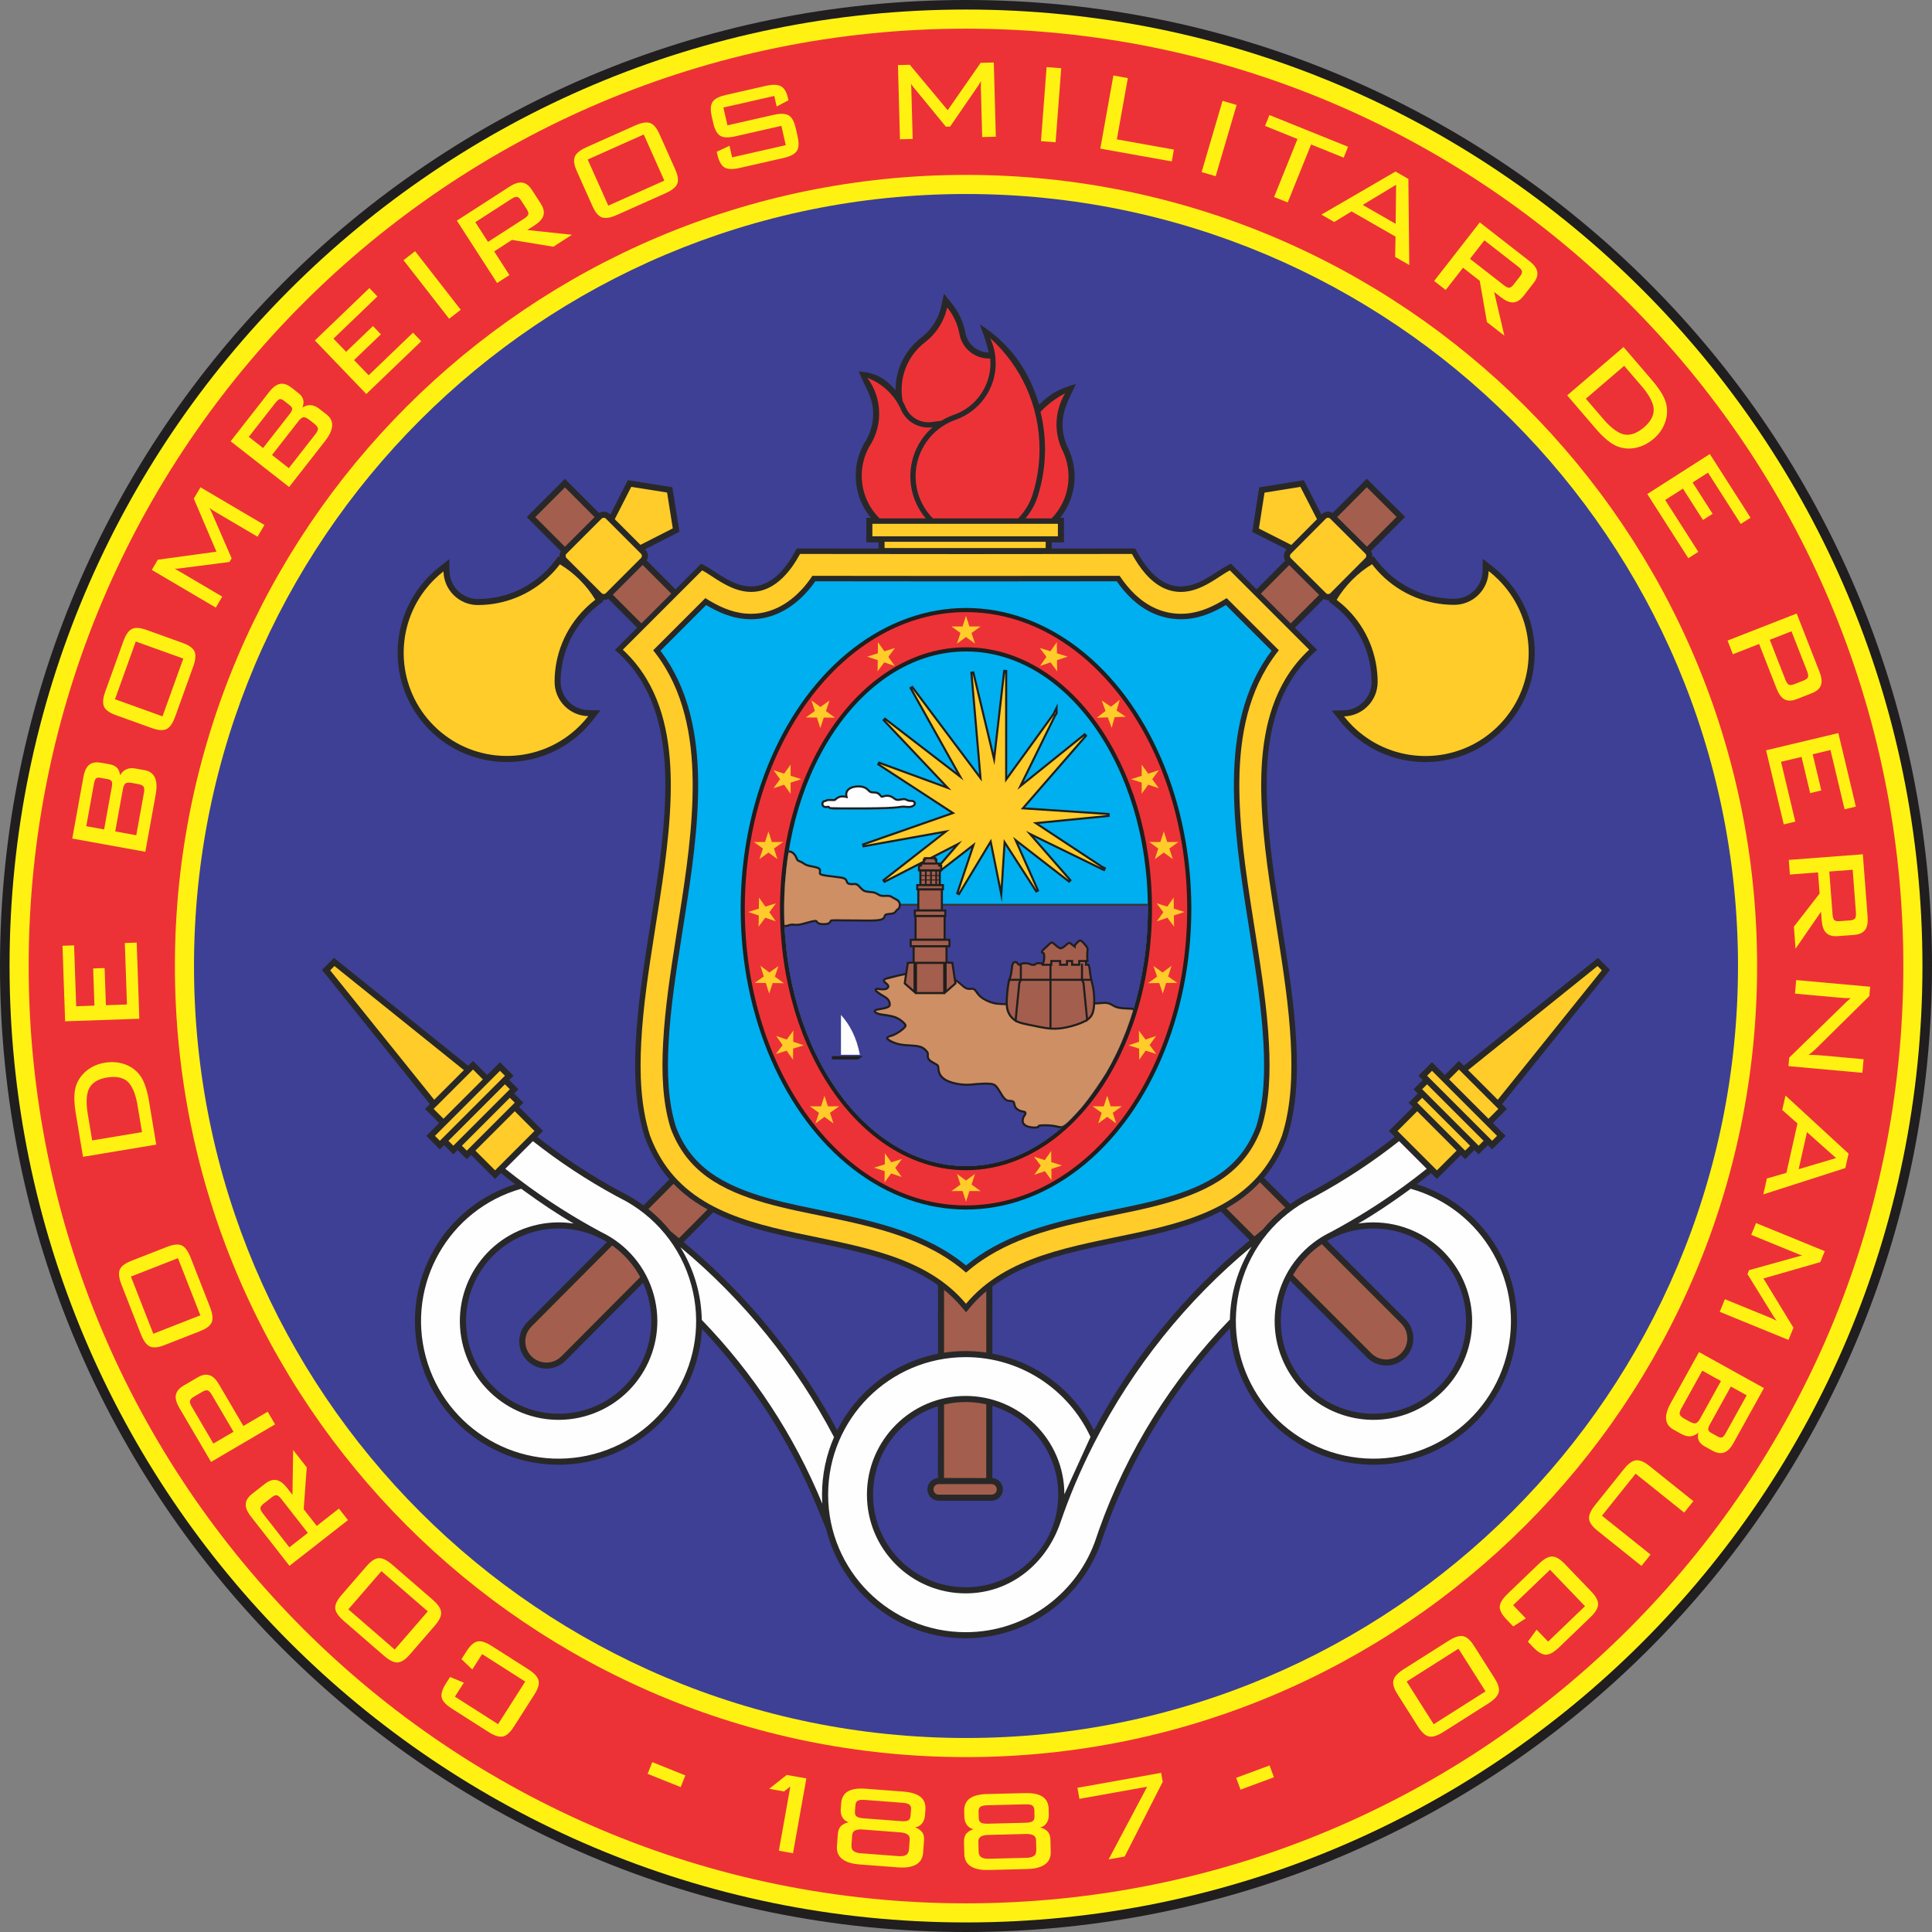 <?xml version="1.0" encoding="UTF-8"?>
<!DOCTYPE svg PUBLIC "-//W3C//DTD SVG 1.1//EN" "http://www.w3.org/Graphics/SVG/1.1/DTD/svg11.dtd">
<!-- Creator: CorelDRAW 2020 (64 Bit) -->
<svg xmlns="http://www.w3.org/2000/svg" xml:space="preserve" width="150mm" height="150mm" version="1.1" style="shape-rendering:geometricPrecision; text-rendering:geometricPrecision; image-rendering:optimizeQuality; fill-rule:evenodd; clip-rule:evenodd"
viewBox="0 0 2979.02 2979.02"
 xmlns:xlink="http://www.w3.org/1999/xlink"
 xmlns:xodm="http://www.corel.com/coreldraw/odm/2003">
 <rect x="0" y="0" width="2979.02" height="2979.02" fill="#808080" stroke="none"/>
 <defs>
  <style type="text/css">
   <![CDATA[
    .fil6 {fill:none}
    .fil8 {fill:#FEFEFE}
    .fil11 {fill:#373435}
    .fil1 {fill:#FFF212}
    .fil7 {fill:#FFCC29}
    .fil12 {fill:#CE8F64}
    .fil5 {fill:#A45E4D}
    .fil13 {fill:#A45E4D}
    .fil2 {fill:#ED3237}
    .fil4 {fill:#282829}
    .fil9 {fill:#00AFEF}
    .fil3 {fill:#3E4095}
    .fil10 {fill:#201E1E}
    .fil0 {fill:#201E1E}
    .fil14 {fill:#FFF212;fill-rule:nonzero}
   ]]>
  </style>
    <clipPath id="id0">
     <path d="M1489.51 299.13c657.43,0 1190.38,532.95 1190.38,1190.38 0,657.43 -532.95,1190.38 -1190.38,1190.38 -657.42,0 -1190.38,-532.95 -1190.38,-1190.38 0,-657.43 532.96,-1190.38 1190.38,-1190.38z"/>
    </clipPath>
       <clipPath id="id1">
        <path d="M1042.18 1737.41c11.02,29 28.01,52.24 53.19,70.55 49.23,35.79 123.3,48.26 182.03,60.47 74.55,15.49 152.12,33.28 212.12,82.77 6.66,-5.49 13.6,-10.65 20.77,-15.47 56.93,-38.24 125.19,-53.56 191.34,-67.31 58.72,-12.21 132.8,-24.68 182.03,-60.47 25.17,-18.31 42.17,-41.55 53.19,-70.55 12.7,-40.46 13.56,-85.75 11.37,-127.79 -2.87,-55.17 -11.48,-109.85 -20.02,-164.37 -11.19,-71.4 -23.33,-142.85 -25.37,-215.25 -1.99,-70.51 6.26,-143.38 43.24,-204.97 4.48,-7.46 9.35,-14.69 14.6,-21.64l-70.45 -70.45c-18.82,11.21 -38.17,19.68 -60.51,21.56 -17.66,1.49 -35.6,-1.6 -51.76,-8.88 -23.36,-10.52 -41.53,-28.54 -56,-49.29l-232.47 0.2 -232.36 -0.2c-0.43,0.62 -0.87,1.24 -1.31,1.86 -24.84,34.82 -62.14,60.06 -106.45,56.32 -22.34,-1.89 -41.69,-10.36 -60.51,-21.56l-70.45 70.45c5.24,6.95 10.11,14.18 14.6,21.64 36.97,61.59 45.22,134.46 43.24,204.97 -2.04,72.4 -14.18,143.85 -25.37,215.25 -8.54,54.52 -17.15,109.2 -20.02,164.37 -2.19,42.04 -1.34,87.33 11.37,127.79z"/>
       </clipPath>
         <clipPath id="id2">
          <path d="M1489.51 943.86c188.36,0 341.06,204.79 341.06,457.4 0,252.61 -152.7,457.4 -341.06,457.4 -188.36,0 -341.06,-204.79 -341.06,-457.4 0,-252.61 152.7,-457.4 341.06,-457.4z"/>
         </clipPath>
         <clipPath id="id3">
          <path d="M1042.18 1737.41c11.02,29 28.01,52.24 53.19,70.55 49.23,35.79 123.3,48.26 182.03,60.47 74.55,15.49 152.12,33.28 212.12,82.77 6.66,-5.49 13.6,-10.65 20.77,-15.47 56.93,-38.24 125.19,-53.56 191.34,-67.31 58.72,-12.21 132.8,-24.68 182.03,-60.47 25.17,-18.31 42.17,-41.55 53.19,-70.55 12.7,-40.46 13.56,-85.75 11.37,-127.79 -2.87,-55.17 -11.48,-109.85 -20.02,-164.37 -11.19,-71.4 -23.33,-142.85 -25.37,-215.25 -1.99,-70.51 6.26,-143.38 43.24,-204.97 4.48,-7.46 9.35,-14.69 14.6,-21.64l-70.45 -70.45c-18.82,11.21 -38.17,19.68 -60.51,21.56 -17.66,1.49 -35.6,-1.6 -51.76,-8.88 -23.36,-10.52 -41.53,-28.54 -56,-49.29l-232.47 0.2 -232.36 -0.2c-0.43,0.62 -0.87,1.24 -1.31,1.86 -24.84,34.82 -62.14,60.06 -106.45,56.32 -22.34,-1.89 -41.69,-10.36 -60.51,-21.56l-70.45 70.45c5.24,6.95 10.11,14.18 14.6,21.64 36.97,61.59 45.22,134.46 43.24,204.97 -2.04,72.4 -14.18,143.85 -25.37,215.25 -8.54,54.52 -17.15,109.2 -20.02,164.37 -2.19,42.04 -1.34,87.33 11.37,127.79z"/>
         </clipPath>
         <clipPath id="id4">
          <path d="M1489.51 1004.52c154.86,0 280.39,177.62 280.39,396.73 0,219.11 -125.54,396.73 -280.39,396.73 -154.86,0 -280.39,-177.62 -280.39,-396.73 0,-219.11 125.54,-396.73 280.39,-396.73z"/>
         </clipPath>
         <clipPath id="id5">
          <path d="M1042.18 1737.41c11.02,29 28.01,52.24 53.19,70.55 49.23,35.79 123.3,48.26 182.03,60.47 74.55,15.49 152.12,33.28 212.12,82.77 6.66,-5.49 13.6,-10.65 20.77,-15.47 56.93,-38.24 125.19,-53.56 191.34,-67.31 58.72,-12.21 132.8,-24.68 182.03,-60.47 25.17,-18.31 42.17,-41.55 53.19,-70.55 12.7,-40.46 13.56,-85.75 11.37,-127.79 -2.87,-55.17 -11.48,-109.85 -20.02,-164.37 -11.19,-71.4 -23.33,-142.85 -25.37,-215.25 -1.99,-70.51 6.26,-143.38 43.24,-204.97 4.48,-7.46 9.35,-14.69 14.6,-21.64l-70.45 -70.45c-18.82,11.21 -38.17,19.68 -60.51,21.56 -17.66,1.49 -35.6,-1.6 -51.76,-8.88 -23.36,-10.52 -41.53,-28.54 -56,-49.29l-232.47 0.2 -232.36 -0.2c-0.43,0.62 -0.87,1.24 -1.31,1.86 -24.84,34.82 -62.14,60.06 -106.45,56.32 -22.34,-1.89 -41.69,-10.36 -60.51,-21.56l-70.45 70.45c5.24,6.95 10.11,14.18 14.6,21.64 36.97,61.59 45.22,134.46 43.24,204.97 -2.04,72.4 -14.18,143.85 -25.37,215.25 -8.54,54.52 -17.15,109.2 -20.02,164.37 -2.19,42.04 -1.34,87.33 11.37,127.79z"/>
         </clipPath>
       <clipPath id="id6">
        <path d="M1489.51 299.13c657.43,0 1190.38,532.95 1190.38,1190.38 0,657.43 -532.95,1190.38 -1190.38,1190.38 -657.42,0 -1190.38,-532.95 -1190.38,-1190.38 0,-657.43 532.96,-1190.38 1190.38,-1190.38z"/>
       </clipPath>
 </defs>
 <g id="Camada_x0020_1">
  <g id="_1531161880432">
   <path class="fil0" d="M1489.51 0c822.64,0 1489.51,666.87 1489.51,1489.51 0,822.64 -666.87,1489.51 -1489.51,1489.51 -822.64,0 -1489.51,-666.87 -1489.51,-1489.51 0,-822.64 666.87,-1489.51 1489.51,-1489.51z"/>
   <path class="fil1" d="M1489.51 14.72c814.5,0 1474.78,660.28 1474.78,1474.78 0,814.5 -660.28,1474.78 -1474.78,1474.78 -814.5,0 -1474.78,-660.28 -1474.78,-1474.78 0,-814.5 660.28,-1474.78 1474.78,-1474.78z"/>
   <path class="fil2" d="M1489.51 2934.83c798.24,0 1445.32,-647.1 1445.32,-1445.32 0,-798.23 -647.09,-1445.32 -1445.32,-1445.32 -798.23,0 -1445.32,647.1 -1445.32,1445.32 0,798.23 647.1,1445.32 1445.32,1445.32z"/>
   <path class="fil1" d="M1489.51 269.68c673.7,0 1219.83,546.13 1219.83,1219.83 0,673.7 -546.13,1219.83 -1219.83,1219.83 -673.7,0 -1219.83,-546.13 -1219.83,-1219.83 0,-673.7 546.13,-1219.83 1219.83,-1219.83z"/>
   <path class="fil3" d="M1489.51 299.13c657.43,0 1190.38,532.95 1190.38,1190.38 0,657.43 -532.95,1190.38 -1190.38,1190.38 -657.42,0 -1190.38,-532.95 -1190.38,-1190.38 0,-657.43 532.96,-1190.38 1190.38,-1190.38z"/>
   <g style="clip-path:url(#id0)">
    <g>
     <g>
      <g>
       <g>
        <path id="1" class="fil4" d="M1380.9 601.58c0,-0.18 0,-0.36 0,-0.55 0,-14.14 2.91,-28.08 8.62,-41.02 6.82,-15.46 17.43,-29.01 30.77,-39.36 0.25,-0.19 0.5,-0.39 0.76,-0.58 15.42,-11.97 26.21,-28.99 30.31,-48.1l4.1 -19.09 12.28 15.19c9.1,11.26 15.71,24.34 19.34,38.37 0.46,1.8 0.88,3.6 1.24,5.42l0.04 0.2 0.03 0.21c0.11,0.74 0.25,1.47 0.41,2.2 3.63,16.76 18.44,28.8 35.57,29.01 -2.97,-14.79 -8.81,-31.04 -13.67,-43.35 46.68,29.72 75.63,70.21 91.59,123.75 19.74,-19.13 31.7,-24.4 56.81,-31.85 -9.43,20.81 -20.71,38.47 -20.71,62.3 0,11.96 2.53,23.71 7.52,34.58 0.52,1.13 1.06,2.24 1.62,3.34l0.1 0.19 0.09 0.19c6.1,13.31 9.22,27.72 9.22,42.36 0,23.2 -7.83,45.43 -22.16,63.38l5.78 0 0 37.97 -18.82 0 0 18.05 -91.28 0 -0.33 1424.67c9.09,0.65 16.27,8.23 16.27,17.49 0,9.68 -7.85,17.53 -17.53,17.53l-81.36 0c-9.68,0 -17.53,-7.85 -17.53,-17.53 0,-9.25 7.18,-16.84 16.27,-17.49l0.33 -1424.67 -91.94 0 0 -18.05 -18.82 0 0 -37.97 6.96 0c-9.3,-11.23 -16.12,-24.35 -19.9,-38.51 -2.29,-8.58 -3.44,-17.43 -3.44,-26.31 0,-17.37 4.38,-34.35 12.85,-49.52l0.17 -0.3 0.19 -0.29c1.14,-1.72 2.21,-3.48 3.21,-5.27 6.92,-12.39 10.48,-26.24 10.48,-40.42 0,-26.1 -13.66,-42.12 -22.05,-65 24.94,1.79 39.37,9.43 56.62,28.86z"/>
        <path class="fil5" d="M1521.05 854.54l-0.33 1424.53 -65.09 -0.16 0.33 -1424.54 64.41 0 0.68 0.16zm-73.55 1433.86c-4.49,0 -8.13,3.64 -8.13,8.14 0,4.49 3.64,8.13 8.13,8.13l81.36 0c4.49,0 8.14,-3.64 8.14,-8.13 0,-4.49 -3.64,-8.14 -8.14,-8.14l-81.36 0z"/>
        <polygon class="fil6" points="1599.85,752.17 1599.85,752.17 1599.85,752.18 "/>
        <polygon class="fil6" points="1599.87,752.11 1599.87,752.11 1599.87,752.12 "/>
        <polyline class="fil6" points="1599.89,752.06 1599.88,752.07 1599.88,752.09 1599.88,752.1 1599.87,752.11 1599.87,752.12 1599.87,752.12 1599.86,752.14 1599.86,752.14 1599.86,752.14 1599.86,752.15 1599.86,752.14 1599.86,752.14 1599.86,752.14 1599.86,752.14 1599.86,752.15 1599.85,752.16 1599.85,752.17 1599.85,752.18 1599.85,752.19 1599.84,752.2 1599.84,752.21 1599.84,752.22 1599.83,752.23 1599.83,752.24 "/>
        <path class="fil2" d="M1621.52 799.3c16.14,-16.63 26.08,-39.31 26.08,-64.32 0,-13.73 -3,-26.76 -8.37,-38.47 -0.63,-1.22 -1.23,-2.46 -1.81,-3.72 -5.37,-11.71 -8.37,-24.74 -8.37,-38.47 0,-17.47 4.85,-33.82 13.28,-47.75 -14.26,7.27 -27.1,16.95 -37.98,28.49 4.61,18.65 7,37.97 7,57.6 0,24.24 -3.62,48.33 -10.86,71.47l-0.14 0.47 -0.02 0.06c-0.04,0.14 -0.09,0.27 -0.13,0.41 -4.09,12.81 -10.6,24.37 -18.92,34.23l40.23 0zm-86.17 -239.26c0,39.9 -25.3,73.89 -60.73,86.81 -0.69,0.25 -1.37,0.49 -2.07,0.73 -35.43,12.92 -60.73,46.91 -60.73,86.81 0,25.31 10.18,48.24 26.67,64.92l131.41 0c10.09,-10.21 17.82,-22.77 22.3,-36.78 0.07,-0.22 0.14,-0.43 0.2,-0.65l0 -0.01 0 -0.01 0 -0.01 0 -0.01 0 -0.01 0 -0.01 0 -0.01 0 0 0 -0.01 0 -0.01 0 -0.01 0 0 0 -0.01 0 0 0 -0.01 0 -0.01 0 -0.01 0 0 0 -0.01 0 -0.01 0 -0.02 0 -0.01 0 -0.01c6.81,-21.79 10.49,-44.97 10.49,-69.01 0,-67.96 -29.36,-129.07 -76.09,-171.33 5.44,11.77 8.47,24.88 8.47,38.7zm-57.31 -51.26c-3.34,-12.93 -9.41,-24.76 -17.56,-34.84 -4.65,21.61 -16.85,40.42 -33.71,53.51 -0.25,0.19 -0.5,0.39 -0.76,0.58 -12.05,9.35 -21.72,21.63 -27.96,35.76 -5.03,11.4 -7.82,24 -7.82,37.25 0,6.14 0.6,12.15 1.75,17.96 1.44,2.5 2.77,5.06 4,7.69l0.1 0.21 0.09 0.22c0.36,0.9 0.75,1.78 1.17,2.65 6.4,13.07 19.64,21.35 34.21,21.35 1.77,0 3.54,-0.12 5.29,-0.36l14.82 -2.05c5.66,-3.48 11.72,-6.42 18.13,-8.76l0.18 -0.06c0.63,-0.21 1.26,-0.43 1.88,-0.66 33.21,-12.11 55.39,-43.74 55.39,-79.17 0,-2.43 -0.11,-4.86 -0.31,-7.27 -0.69,0.03 -1.39,0.05 -2.09,0.05 -22.14,0 -40.64,-15.58 -45.14,-36.37 -0.2,-0.91 -0.37,-1.83 -0.51,-2.75 -0.33,-1.66 -0.71,-3.3 -1.13,-4.92zm-134.05 173.92c-1.12,2 -2.31,3.96 -3.57,5.87 -7.43,13.31 -11.67,28.64 -11.67,44.97 0,8.27 1.09,16.28 3.12,23.9 4.31,16.11 12.86,30.49 24.39,41.86l71.22 0c-14.84,-17.51 -23.79,-40.17 -23.79,-64.92 0,-29.55 12.93,-56.88 34.24,-75.59 -2.09,0.29 -4.23,0.44 -6.4,0.44 -17.82,0 -33.81,-10.19 -41.51,-25.91 -0.51,-1.05 -0.99,-2.12 -1.43,-3.22 -10.15,-21.78 -28.54,-38.94 -51.17,-47.48 11.44,15.38 18.22,34.44 18.22,55.09 0,16.33 -4.23,31.66 -11.67,44.97z"/>
        <path class="fil7" d="M1363.95 845.05l248.44 0 0 -9.65 -248.44 0 0 9.65zm-18.81 -18.04l286.07 0 0 -19.31 -286.07 0 0 19.31z"/>
       </g>
       <g>
        <g>
         <path class="fil4" d="M2040.96 923.51l-1168.73 1174.43c-16.31,16.39 -42.83,16.46 -59.22,0.14 -16.39,-16.31 -16.46,-42.83 -0.15,-59.22l1168.73 -1174.43c-3.16,-5.36 -2.44,-12.37 2.14,-16.98l0.3 -0.3 -53.13 -26.91 10.72 -68.77 68.72 -11.06 27.17 53 0.3 -0.3c4.63,-4.65 11.72,-5.37 17.11,-2.14l52.57 -52.83 59.14 58.85 -52.57 52.83c1.68,2.77 2.31,6 1.89,9.11l2.02 -1.22 5.08 6.63c4.13,5.39 8.62,10.5 13.43,15.29 28.17,28.03 65.9,43.62 105.63,43.66 0.13,0 0.26,0 0.39,0 11.62,-0.05 22.62,-4.66 30.82,-12.89 8,-8.04 12.53,-18.73 12.73,-30.06l0.34 -18.62 14.71 11.42c5.51,4.28 10.76,8.9 15.7,13.82 5.4,5.38 10.45,11.12 15.09,17.18 51.18,66.86 44.93,161.54 -14.51,221.27 -59.44,59.73 -154.09,66.44 -221.2,15.58 -6.08,-4.61 -11.84,-9.62 -17.25,-15 -4.95,-4.92 -9.59,-10.14 -13.89,-15.64l-11.49 -14.65 18.61 -0.43c11.33,-0.26 22,-4.84 30,-12.88 8.2,-8.24 12.75,-19.26 12.74,-30.88 0,-0.13 0,-0.26 -0,-0.39 -0.23,-39.73 -16.01,-77.38 -44.17,-105.41 -4.81,-4.79 -9.94,-9.26 -15.35,-13.36l-6.66 -5.05 1.21 -2.02c-3.06,0.43 -6.23,-0.16 -8.98,-1.76z"/>
         <path class="fil7" d="M2242.1 932.63c-40.58,-0.04 -81.16,-15.49 -112.2,-46.38 -5.18,-5.16 -9.93,-10.58 -14.26,-16.23 -10.94,6.6 -21.25,14.63 -30.67,24.1 -9.42,9.46 -17.4,19.82 -23.95,30.79 5.67,4.3 11.12,9.02 16.3,14.18 31.04,30.89 46.69,71.39 46.92,111.97 0,0.15 0,0.3 0,0.44 0,13.55 -5.15,27.1 -15.46,37.46 -10.06,10.11 -23.18,15.32 -36.4,15.63 4.02,5.13 8.4,10.07 13.13,14.78 5.18,5.16 10.63,9.88 16.3,14.18 62.55,47.4 152.05,42.44 208.95,-14.73 56.89,-57.17 61.42,-146.7 13.71,-209.02 -4.33,-5.65 -9.08,-11.07 -14.26,-16.23 -4.73,-4.71 -9.69,-9.07 -14.84,-13.06 -0.24,13.22 -5.39,26.36 -15.45,36.48 -10.31,10.36 -23.84,15.58 -37.39,15.64 -0.15,0 -0.29,0 -0.44,-0zm-292.3 -173.03l27.67 -4.45 27.67 -4.45 12.78 24.94 12.78 24.94 -19.77 19.86 -19.77 19.86 -25 -12.66 -25 -12.66 4.32 -27.69 4.32 -27.69zm40.56 101.04l27.1 26.97c0.03,0.02 0.05,0.05 0.07,0.07 0.03,0.02 0.05,0.05 0.07,0.07l27.1 26.97c1.83,1.82 4.79,1.81 6.61,-0.02l54.08 -54.34c1.82,-1.83 1.81,-4.79 -0.02,-6.61l-27.17 -27.04 -27.17 -27.04c-1.83,-1.82 -4.79,-1.81 -6.61,0.02l-54.08 54.34c-1.82,1.83 -1.81,4.79 0.02,6.61z"/>
         <path class="fil5" d="M2061.84 797.25l45.69 -45.91 45.91 45.69 -45.69 45.91 -45.91 -45.69zm-1242.37 1248.2c-12.68,12.74 -12.63,33.35 0.11,46.03 12.74,12.68 33.35,12.63 46.03,-0.11l1168.41 -1174.1 -46.14 -45.91 -1168.4 1174.1z"/>
        </g>
        <g>
         <path class="fil4" d="M864.79 849.94l-52.63 -52.63 58.93 -58.93 52.63 52.63c5.38,-3.23 12.47,-2.53 17.1,2.11l0.29 0.29 26.99 -52.98 68.67 10.88 10.88 68.67 -52.98 27 0.29 0.29c4.6,4.6 5.32,11.6 2.19,16.96l1169.91 1169.91c16.33,16.33 16.33,42.82 0,59.16 -16.33,16.33 -42.82,16.33 -59.16,0l-1169.9 -1169.91c-2.73,1.6 -5.89,2.19 -8.94,1.78l1.2 2 -6.64 5.06c-5.39,4.11 -10.51,8.58 -15.3,13.38 -28.05,28.06 -43.72,65.69 -43.85,105.36 0,0.13 0,0.26 0,0.39 0.03,11.6 4.59,22.59 12.8,30.8 8,8 18.66,12.55 29.98,12.79l18.62 0.38 -11.45 14.69c-4.29,5.49 -8.91,10.72 -13.84,15.65 -5.39,5.39 -11.13,10.41 -17.19,15.03 -66.89,50.95 -161.43,44.48 -220.94,-15.03 -59.5,-59.5 -65.97,-154.04 -15.02,-220.93 4.62,-6.06 9.64,-11.8 15.03,-17.19 4.93,-4.93 10.15,-9.55 15.65,-13.84l14.68 -11.45 0.38 18.62c0.23,11.31 4.78,21.98 12.79,29.98 8.2,8.2 19.19,12.77 30.79,12.8 0.13,0 0.26,-0 0.39,-0 39.67,-0.14 77.31,-15.79 105.36,-43.85 4.8,-4.79 9.27,-9.91 13.38,-15.3l5.06 -6.65 2 1.2c-0.42,-3.1 0.21,-6.32 1.87,-9.08z"/>
         <path class="fil7" d="M737.15 932.94c40.52,-0.14 81.01,-15.66 111.93,-46.58 5.16,-5.16 9.9,-10.59 14.2,-16.24 10.94,6.57 21.25,14.56 30.68,23.99 9.43,9.43 17.43,19.75 23.99,30.68 -5.65,4.3 -11.08,9.04 -16.24,14.2 -30.92,30.92 -46.45,71.4 -46.58,111.93 0,0.15 0,0.29 0,0.44 0.03,13.53 5.21,27.05 15.53,37.37 10.07,10.07 23.19,15.24 36.39,15.52 -4,5.13 -8.36,10.07 -13.08,14.79 -5.16,5.16 -10.59,9.9 -16.24,14.2 -62.34,47.48 -151.74,42.75 -208.69,-14.2 -56.95,-56.95 -61.68,-146.34 -14.2,-208.68 4.31,-5.65 9.04,-11.08 14.2,-16.24 4.72,-4.72 9.66,-9.08 14.79,-13.08 0.27,13.2 5.45,26.31 15.52,36.38 10.32,10.32 23.84,15.5 37.37,15.53 0.15,0 0.29,0 0.44,-0zm291.46 -173.49l-27.64 -4.38 -27.64 -4.38 -12.7 24.93 -12.7 24.93 19.79 19.79 19.79 19.79 24.93 -12.7 24.93 -12.7 -4.38 -27.64 -4.38 -27.64zm-40.26 100.99l-27 27c-0.02,0.02 -0.05,0.05 -0.07,0.07 -0.02,0.02 -0.05,0.05 -0.07,0.07l-26.99 27c-1.82,1.82 -4.78,1.82 -6.6,0l-54.13 -54.13c-1.82,-1.82 -1.82,-4.78 0,-6.6l27.07 -27.07 27.07 -27.07c1.82,-1.82 4.77,-1.82 6.6,0l54.13 54.13c1.82,1.82 1.82,4.78 0,6.6z"/>
         <path class="fil5" d="M916.83 797.32l-45.74 -45.73 -45.74 45.73 45.74 45.74 45.74 -45.74zm1243.62 1243.4c12.69,12.69 12.69,33.27 0,45.96 -12.69,12.69 -33.27,12.69 -45.96,0l-1169.59 -1169.59 45.96 -45.96 1169.59 1169.59z"/>
        </g>
       </g>
       <g>
        <path class="fil4" d="M2206.62 1808.84l-0.83 0.67c-6.97,5.59 -14.02,11.08 -21.15,16.47 52.77,16.7 97.15,52.33 124.91,100.45 29.4,50.96 37.31,111.13 22.08,167.96 -15.25,56.92 -52.16,105.01 -103.19,134.47 -50.98,29.43 -111.18,37.36 -168.05,22.12 -56.92,-15.25 -105.01,-52.15 -134.47,-103.17 -17.78,-30.8 -27.72,-64.96 -29.44,-99.72 -85.65,90.19 -151.74,197.47 -193.36,314.77 -1.28,3.59 -2.49,7.2 -3.68,10.83 -29.76,90.81 -114.69,152.45 -210.49,152.45 -103.89,0 -191.08,-71.54 -214.98,-168.05l-14.72 -35.8c-41.58,-101.1 -101.69,-193.76 -176.8,-273.12 -1.87,34.39 -11.78,68.16 -29.38,98.64 -29.46,51.02 -77.55,87.92 -134.47,103.17 -56.86,15.24 -117.07,7.31 -168.05,-22.12 -51.02,-29.46 -87.93,-77.55 -103.19,-134.47 -15.23,-56.83 -7.32,-117 22.08,-167.96 27.76,-48.12 72.13,-83.75 124.91,-100.45 -7.13,-5.39 -14.18,-10.88 -21.15,-16.47l-0.83 -0.67 -9.02 9.03 -36.96 -36.96 -6.6 6.6 -14.19 -14.19 -6.6 6.6 -14.19 -14.19 -6.6 6.6 -20.88 -20.88 19.79 -19.79 -21.78 -21.78 7.46 -7.46 -166.33 -206.89 18.53 -18.53 206.89 166.33 7.46 -7.46 21.78 21.78 19.79 -19.79 20.88 20.88 -6.6 6.6 14.19 14.19 -6.6 6.6 14.19 14.19 -6.6 6.6 36.96 36.96 -9.02 9.02c39.59,31.16 81.8,58.96 126.07,83.02 2.04,1.11 4.09,2.2 6.17,3.25 28.79,14.46 53.67,34.7 73.34,59.16l21.22 17.65c96.46,80.23 176.77,178.67 235.83,289.36 36.42,-72.41 111.39,-122.09 197.97,-122.09 84.11,0 160.49,47.53 197.96,122.1 59.29,-111.12 139.99,-209.88 236.97,-290.31l23.3 -19.32c19.32,-23.29 43.45,-42.61 71.21,-56.55 2.08,-1.04 4.13,-2.13 6.17,-3.25 44.27,-24.06 86.48,-51.85 126.07,-83.02l-9.02 -9.02 36.96 -36.96 -6.6 -6.6 14.19 -14.19 -6.6 -6.6 14.19 -14.19 -6.6 -6.6 20.88 -20.88 19.79 19.79 21.78 -21.78 7.47 7.46 206.89 -166.33 18.53 18.53 -166.33 206.89 7.47 7.46 -21.78 21.78 19.79 19.79 -20.89 20.88 -6.6 -6.6 -14.19 14.19 -6.6 -6.6 -14.19 14.18 -6.6 -6.6 -36.96 36.96 -9.03 -9.03zm-1345.18 85.38c-78.88,0 -142.82,63.94 -142.82,142.82 0,78.88 63.94,142.82 142.82,142.82 78.88,0 142.82,-63.94 142.82,-142.82 0,-78.88 -63.94,-142.82 -142.82,-142.82zm1256.29 0c-78.88,0 -142.82,63.94 -142.82,142.82 0,78.88 63.94,142.82 142.82,142.82 78.88,0 142.82,-63.94 142.82,-142.82 0,-78.88 -63.94,-142.82 -142.82,-142.82zm-628.75 267.63c-78.88,0 -142.82,63.94 -142.82,142.82 0,78.88 63.94,142.82 142.82,142.82 78.88,0 142.82,-63.94 142.82,-142.82 0,-78.88 -63.94,-142.82 -142.82,-142.82z"/>
        <g>
         <path class="fil7" d="M2279.99 1766.62l-87.12 -87.12 7.59 -7.59 87.12 87.12 -7.59 7.59zm-1580.97 0l87.12 -87.12 -7.59 -7.59 -87.12 87.12 7.59 7.59zm64.34 37.96l60.73 -60.73 -30.37 -30.37 -60.73 60.73 30.37 30.37zm-254.26 -308.39l66.69 82.96 93.76 116.62 22.87 -22.87 22.87 -22.87 -116.62 -93.76 -82.96 -66.69 -6.6 6.6zm169.13 262.84l100.31 -100.31 -7.59 -7.59 -100.31 100.31 7.59 7.59zm41.57 15.18l73.92 -73.92 -7.59 -7.59 -73.93 73.93 7.59 7.59zm-35.97 -49.16l60.73 -60.73 -15.18 -15.18 -60.73 60.73 15.18 15.18zm1531.8 79.53l-60.73 -60.73 30.37 -30.37 60.73 60.73 -30.36 30.37zm254.26 -308.39l-66.69 82.96 -93.76 116.62 -22.86 -22.87 -22.87 -22.87 116.63 -93.76 82.96 -66.69 6.6 6.61zm-169.13 262.84l-100.31 -100.31 7.59 -7.59 100.31 100.31 -7.59 7.59zm-41.57 15.18l-73.93 -73.92 7.59 -7.59 73.92 73.93 -7.59 7.59zm35.97 -49.16l-60.73 -60.73 15.18 -15.19 60.73 60.73 -15.18 15.18z"/>
         <path class="fil8" d="M2164.91 1828.92c11.86,-8.64 23.53,-17.56 35,-26.75l-42.6 -42.6c-40.31,31.81 -83.23,60.1 -128.26,84.57 -2.23,1.21 -4.22,2.27 -6.44,3.39 -52.22,26.22 -93.43,73.77 -109.74,134.65 -30.31,113.13 36.82,229.41 149.95,259.72 113.13,30.31 229.41,-36.82 259.72,-149.95 30.07,-112.24 -35.77,-227.56 -147.29,-258.97 -2.1,1.55 -4.2,3.09 -6.31,4.62 -23.64,17.15 -49.23,34.42 -74.52,49.01 20.29,-3.15 41.56,-2.23 62.67,3.43 81.2,21.75 129.39,105.22 107.64,186.43 -21.76,81.2 -105.23,129.39 -186.43,107.64 -81.2,-21.76 -129.39,-105.23 -107.63,-186.43 11.83,-44.14 41.89,-78.51 79.9,-97.21 1.43,-0.7 1.75,-0.87 3.18,-1.64 37.49,-20.15 73.62,-42.78 108.15,-67.72 1.03,-0.74 1.96,-1.42 3,-2.18zm-1350.81 0c-11.86,-8.64 -23.53,-17.56 -35,-26.75l42.6 -42.6c40.31,31.81 83.23,60.1 128.26,84.57 2.23,1.21 4.22,2.27 6.44,3.39 52.22,26.22 93.43,73.77 109.74,134.65 30.31,113.13 -36.82,229.41 -149.95,259.72 -113.13,30.31 -229.41,-36.82 -259.72,-149.95 -30.07,-112.24 35.77,-227.56 147.29,-258.97 2.1,1.55 4.2,3.09 6.31,4.62 23.64,17.15 49.24,34.42 74.52,49.01 -20.29,-3.15 -41.56,-2.23 -62.67,3.43 -81.2,21.75 -129.39,105.22 -107.63,186.43 21.76,81.2 105.22,129.39 186.43,107.64 81.2,-21.76 129.39,-105.23 107.64,-186.43 -11.83,-44.14 -41.89,-78.51 -79.9,-97.21 -1.43,-0.7 -1.75,-0.87 -3.18,-1.64 -37.48,-20.15 -73.62,-42.78 -108.15,-67.72 -1.03,-0.74 -1.96,-1.42 -3,-2.18zm471.91 387.05c-59.05,-112.66 -139.86,-212.12 -236.85,-292.8 21.22,34.28 32.21,73.09 32.97,112.06 78.67,81.22 142.14,177.24 185.84,283.49 -0.29,-4.65 -0.45,-9.33 -0.45,-14.05 0,-31.54 6.61,-61.54 18.5,-88.71zm202.96 -123.36c85.33,0 158.87,50.4 192.52,123.05l-40.3 88.46c0,-83.74 -68.68,-151.67 -152.22,-151.67 -84.07,0 -152.22,68.15 -152.22,152.22 0,84.07 68.15,152.22 152.22,152.22 68.64,0 124.37,-45.51 146.12,-109.25 13.91,-40.78 30.76,-80.22 49.94,-118.25 0.74,-1.47 1.47,-2.91 2.22,-4.37 59.65,-116.82 142.57,-219.78 242.65,-302.78 -21.49,34.34 -32.67,73.28 -33.53,112.42 -88.93,91.65 -158.5,202.21 -202.08,325.06 -1.33,3.74 -2.53,7.31 -3.76,11.04 -27.77,84.76 -107.51,145.97 -201.55,145.97 -117.12,0 -212.06,-94.94 -212.06,-212.06 0,-117.12 94.94,-212.06 212.06,-212.06z"/>
        </g>
       </g>
      </g>
      <g>
       <path class="fil4" d="M1483.04 2015.73c-12.3,-14.72 -26.6,-27.31 -42.51,-38 -50.26,-33.76 -114.94,-47.62 -173.42,-59.78 -111.5,-23.17 -227.73,-43.6 -272.67,-163.78l-0.07 -0.19 -0.06 -0.19c-14.92,-46.73 -16.54,-98.14 -14.01,-146.79 2.96,-56.93 11.75,-113.32 20.57,-169.58 10.85,-69.2 22.8,-138.68 24.78,-208.84 1.7,-60.21 -4.4,-124.81 -36.04,-177.51 -9.58,-15.96 -21.32,-30.43 -34.98,-43.08l-6.43 -5.95 132.96 -132.96 5.52 2.95c8.06,4.31 15.43,9.63 23.16,14.46 13.32,8.34 27.82,16.26 43.77,17.61 26.18,2.21 46.68,-15.19 61.01,-35.29 4.27,-5.99 8.12,-12.29 11.67,-18.73l2.41 -4.37 260.81 0.23 260.86 -0.23 2.41 4.36c10.56,19.16 25.46,40.19 45.96,49.42 8.44,3.8 17.49,5.37 26.72,4.59 15.95,-1.35 30.45,-9.27 43.77,-17.61 7.73,-4.84 15.1,-10.16 23.16,-14.46l5.52 -2.95 132.96 132.96 -6.43 5.95c-13.66,12.65 -25.4,27.12 -34.98,43.08 -31.64,52.7 -37.74,117.29 -36.04,177.51 1.98,70.17 13.93,139.64 24.78,208.85 8.82,56.25 17.61,112.65 20.57,169.57 2.53,48.65 0.92,100.06 -14.01,146.79l-0.06 0.19 -0.07 0.19c-14.5,38.77 -37.66,70.33 -71.19,94.7 -56.75,41.26 -134.05,55.06 -201.48,69.08 -76.92,15.99 -163.03,34.45 -215.93,97.78l-6.47 7.74 -6.47 -7.74z"/>
       <path class="fil7" d="M1002.34 1751.22c75.81,202.78 363.11,110.61 487.17,259.11 124.06,-148.5 411.36,-56.33 487.17,-259.11 14.56,-45.58 16.09,-96.33 13.62,-143.79 -2.94,-56.59 -11.71,-112.78 -20.48,-168.71 -10.89,-69.5 -22.89,-139.46 -24.88,-209.91 -1.75,-61.94 4.71,-127.9 37.24,-182.09 10.03,-16.7 22.25,-31.75 36.48,-44.93l-122.34 -122.34c-7.8,4.17 -15.35,9.6 -22.66,14.18 -14.59,9.14 -30.06,17.39 -47.53,18.86 -10.68,0.9 -21.12,-0.91 -30.89,-5.31 -22.23,-10.02 -38.22,-31.89 -49.88,-53.04l-255.87 0.23 -255.84 -0.23c-3.71,6.73 -7.73,13.3 -12.19,19.56 -16.24,22.78 -39.05,41.28 -68.58,38.79 -17.47,-1.48 -32.94,-9.73 -47.53,-18.86 -7.31,-4.58 -14.87,-10.01 -22.66,-14.18l-122.34 122.34c14.23,13.18 26.45,28.22 36.48,44.93 32.53,54.19 38.98,120.15 37.24,182.09 -1.99,70.46 -13.99,140.42 -24.88,209.91 -8.77,55.93 -17.53,112.11 -20.48,168.71 -2.47,47.46 -0.94,98.2 13.62,143.79z"/>
       <path class="fil4" d="M1489.52 1962.26c8.06,-7.04 16.58,-13.55 25.47,-19.53 55.81,-37.49 123.49,-52.57 188.35,-66.05 60.05,-12.48 134.9,-25.29 185.27,-61.91 26.59,-19.33 44.6,-43.95 56.2,-74.6 13.06,-41.44 14.06,-87.9 11.82,-130.99 -2.89,-55.46 -11.53,-110.44 -20.11,-165.24 -11.14,-71.05 -23.24,-142.13 -25.27,-214.18 -1.94,-68.81 5.94,-140.27 42.04,-200.39 5.58,-9.3 11.8,-18.22 18.59,-26.68l-80.41 -80.41c-19.46,12.18 -39.26,21.86 -62.49,23.82 -16.3,1.38 -32.68,-1.45 -47.58,-8.17 -23.28,-10.49 -41.05,-29.09 -55.01,-50.04l-236.92 0.21 -236.82 -0.21c-1.21,1.82 -2.45,3.62 -3.72,5.4 -23.15,32.46 -57.45,56.31 -98.87,52.81 -23.23,-1.96 -43.02,-11.64 -62.49,-23.82l-80.41 80.41c6.79,8.46 13.01,17.38 18.59,26.68 36.1,60.12 43.97,131.58 42.04,200.39 -2.03,72.05 -14.14,143.13 -25.27,214.19 -8.59,54.8 -17.23,109.78 -20.11,165.24 -2.24,43.08 -1.25,89.55 11.82,130.99 11.6,30.65 29.61,55.27 56.2,74.6 50.37,36.62 125.21,49.42 185.27,61.91 75.37,15.66 154.49,33.69 213.84,85.58z"/>
       <path class="fil9" d="M1042.18 1737.41c11.02,29 28.01,52.24 53.19,70.55 49.23,35.79 123.3,48.26 182.03,60.47 74.55,15.49 152.12,33.28 212.12,82.77 6.66,-5.49 13.6,-10.65 20.77,-15.47 56.93,-38.24 125.19,-53.56 191.34,-67.31 58.72,-12.21 132.8,-24.68 182.03,-60.47 25.17,-18.31 42.17,-41.55 53.19,-70.55 12.7,-40.46 13.56,-85.75 11.37,-127.79 -2.87,-55.17 -11.48,-109.85 -20.02,-164.37 -11.19,-71.4 -23.33,-142.85 -25.37,-215.25 -1.99,-70.51 6.26,-143.38 43.24,-204.97 4.48,-7.46 9.35,-14.69 14.6,-21.64l-70.45 -70.45c-18.82,11.21 -38.17,19.68 -60.51,21.56 -17.66,1.49 -35.6,-1.6 -51.76,-8.88 -23.36,-10.52 -41.53,-28.54 -56,-49.29l-232.47 0.2 -232.36 -0.2c-0.43,0.62 -0.87,1.24 -1.31,1.86 -24.84,34.82 -62.14,60.06 -106.45,56.32 -22.34,-1.89 -41.69,-10.36 -60.51,-21.56l-70.45 70.45c5.24,6.95 10.11,14.18 14.6,21.64 36.97,61.59 45.22,134.46 43.24,204.97 -2.04,72.4 -14.18,143.85 -25.37,215.25 -8.54,54.52 -17.15,109.2 -20.02,164.37 -2.19,42.04 -1.34,87.33 11.37,127.79z"/>
      </g>
      <g style="clip-path:url(#id1)">
       <g>
        <g>
         <ellipse class="fil10" cx="1489.51" cy="1401.25" rx="347.45" ry="463.79"/>
         <path class="fil2" d="M1489.51 943.86c188.36,0 341.06,204.79 341.06,457.4 0,252.61 -152.7,457.4 -341.06,457.4 -188.36,0 -341.06,-204.79 -341.06,-457.4 0,-252.61 152.7,-457.4 341.06,-457.4z"/>
        </g>
        <g style="clip-path:url(#id2)">
         <g>
          <path id="1" class="fil7" d="M1620.84 1774.76l-9.9 14.04 -16.39 -5.15 10.29 13.76 -9.96 13.99 16.26 -5.53 10.23 13.79 -0.24 -17.17 16.29 -5.47 -16.41 -5.08 -0.17 -17.17zm-131.33 78.1l5.27 -16.34 17.18 0.03 -13.92 -10.07 5.34 -16.32 -13.87 10.12 -13.87 -10.12 5.34 16.32 -13.92 10.07 17.18 -0.03 5.27 16.34zm0 -903.2l5.27 16.34 17.18 -0.03 -13.92 10.07 5.34 16.33 -13.87 -10.12 -13.87 10.12 5.34 -16.33 -13.92 -10.07 17.18 0.03 5.27 -16.34zm-135.76 40.56l9.9 14.03 16.39 -5.14 -10.29 13.76 9.96 13.99 -16.26 -5.53 -10.23 13.79 0.24 -17.17 -16.28 -5.47 16.41 -5.08 0.17 -17.17zm-74.76 89.91l-13.95 10.04 -13.8 -10.22 5.23 16.36 -13.98 9.98 17.18 0.08 5.17 16.38 5.38 -16.31 17.18 0.15 -13.85 -10.17 5.45 -16.29zm-59.9 98.9l-0.03 17.17 16.34 5.27 -16.34 5.28 0.04 17.18 -10.07 -13.91 -16.32 5.34 10.12 -13.88 -10.13 -13.87 16.33 5.33 10.06 -13.92zm-34.19 102.98l5.28 16.34 17.18 -0.03 -13.92 10.07 5.34 16.32 -13.87 -10.12 -13.87 10.12 5.34 -16.33 -13.91 -10.07 17.17 0.03 5.27 -16.34zm-14.62 101.92l9.9 14.03 16.39 -5.14 -10.29 13.76 9.96 13.99 -16.26 -5.53 -10.23 13.79 0.24 -17.17 -16.28 -5.47 16.41 -5.08 0.17 -17.17zm30.02 105.61l-13.98 9.98 -13.77 -10.27 5.17 16.38 -14.03 9.92 17.18 0.15 5.1 16.4 5.45 -16.29 17.18 0.22 -13.81 -10.22 5.52 -16.27zm22.48 144.52l-9.9 -14.04 -16.39 5.15 10.29 -13.76 -9.96 -13.99 16.26 5.53 10.23 -13.79 -0.24 17.17 16.29 5.47 -16.41 5.08 -0.17 17.17zm48.51 55.48l5.27 16.34 17.18 -0.03 -13.92 10.07 5.34 16.33 -13.87 -10.12 -13.87 10.12 5.34 -16.32 -13.91 -10.07 17.17 0.03 5.27 -16.34zm93.15 88.64l9.9 14.03 16.39 -5.14 -10.29 13.76 9.96 13.99 -16.26 -5.53 -10.23 13.79 0.24 -17.17 -16.28 -5.47 16.41 -5.08 0.17 -17.17zm265.13 -787.96l-9.9 14.04 -16.39 -5.15 10.29 13.76 -9.96 13.99 16.26 -5.53 10.23 13.79 -0.24 -17.17 16.29 -5.47 -16.41 -5.08 -0.17 -17.17zm69.21 89.87l14.2 9.66 13.53 -10.58 -4.8 16.49 14.24 9.6 -17.17 0.54 -4.73 16.51 -5.82 -16.16 -17.17 0.6 13.57 -10.53 -5.87 -16.13zm61.63 98.94l0.03 17.17 -16.34 5.27 16.34 5.28 -0.04 17.18 10.07 -13.91 16.32 5.34 -10.12 -13.88 10.13 -13.87 -16.33 5.34 -10.07 -13.92zm34.1 102.98l-5.27 16.34 -17.18 -0.03 13.92 10.07 -5.34 16.32 13.87 -10.12 13.87 10.12 -5.34 -16.32 13.92 -10.07 -17.18 0.03 -5.27 -16.34zm15.26 101.92l-9.9 14.04 -16.39 -5.15 10.29 13.76 -9.96 13.99 16.26 -5.53 10.23 13.79 -0.24 -17.17 16.29 -5.47 -16.41 -5.08 -0.17 -17.17zm-31.14 105.61l13.98 9.97 13.77 -10.27 -5.17 16.38 14.02 9.92 -17.17 0.15 -5.1 16.4 -5.45 -16.29 -17.18 0.22 13.81 -10.22 -5.51 -16.26zm-22.01 144.52l9.9 -14.04 16.39 5.15 -10.29 -13.76 9.96 -13.99 -16.26 5.53 -10.23 -13.79 0.24 17.17 -16.28 5.47 16.41 5.08 0.17 17.17zm-49.36 55.48l-5.27 16.34 -17.18 -0.03 13.92 10.07 -5.34 16.33 13.87 -10.12 13.87 10.12 -5.34 -16.33 13.92 -10.07 -17.18 0.03 -5.27 -16.34z"/>
         </g>
        </g>
        <g style="clip-path:url(#id3)">
         <path class="fil6" d="M1489.51 943.86c188.36,0 341.06,204.79 341.06,457.4 0,252.61 -152.7,457.4 -341.06,457.4 -188.36,0 -341.06,-204.79 -341.06,-457.4 0,-252.61 152.7,-457.4 341.06,-457.4z"/>
         <ellipse class="fil10" cx="1489.51" cy="1401.25" rx="286.78" ry="403.12"/>
         <path class="fil9" d="M1489.51 1004.52c154.86,0 280.39,177.62 280.39,396.73 0,219.11 -125.54,396.73 -280.39,396.73 -154.86,0 -280.39,-177.62 -280.39,-396.73 0,-219.11 125.54,-396.73 280.39,-396.73z"/>
        </g>
        <g style="clip-path:url(#id4)">
         <g>
          <path id="1" class="fil11" d="M1772.74 1396.52c0.01,1.58 0.04,3.16 0.04,4.74 0,89.2 -21.01,181.82 -67.31,258.68 -37.82,62.78 -94.93,117.64 -167.91,135.21 -15.75,3.79 -31.85,5.72 -48.05,5.72 -16.2,0 -32.31,-1.93 -48.05,-5.72 -72.99,-17.57 -130.09,-72.43 -167.91,-135.21 -46.29,-76.86 -67.31,-169.48 -67.31,-258.68 0,-1.58 0.03,-3.16 0.04,-4.74l0.02 -2.86 566.42 0 0.02 2.86z"/>
          <path class="fil3" d="M1769.86 1396.54c0.01,1.57 0.04,3.14 0.04,4.71 0,219.11 -125.54,396.73 -280.39,396.73 -154.86,0 -280.39,-177.62 -280.39,-396.73 0,-1.57 0.03,-3.14 0.04,-4.71l560.7 0z"/>
          <polygon class="fil0" points="1622.9,1100.5 1630.77,1084.48 1630.77,1100.52 1628.39,1103.8 1578.07,1206.26 1672.64,1130.22 1676.69,1134.43 1580.57,1244.99 1710.99,1253.64 1711.09,1259.52 1601.79,1270.33 1699.91,1335.1 1705.67,1337.91 1703.18,1343.54 1697.91,1341.42 1696.75,1340.66 1594.72,1290.9 1652.59,1357.25 1648.61,1361.47 1570.15,1300.69 1602.55,1373.78 1597.35,1376.59 1550.31,1303.68 1544.74,1391.28 1526.8,1302.06 1479.29,1380.7 1474.1,1378.3 1497.85,1307.45 1435.89,1355.55 1431.91,1351.36 1470.41,1306.67 1363.28,1361.76 1360.15,1356.86 1452.38,1284.86 1330.37,1306.75 1328.88,1301.05 1465.78,1253.22 1352.24,1179.17 1354.79,1174.07 1455.41,1210.94 1360.47,1110.51 1364.43,1106.13 1475.25,1191.38 1401.97,1060.41 1406.98,1057.16 1509.8,1194.25 1496.15,1035.97 1502,1035.02 1532.27,1161.4 1547.02,1032.75 1553.05,1033.1 1553.05,1196.93 "/>
          <polygon class="fil7" points="1483.53,1296.34 1436.22,1351.25 1504.23,1298.45 1478.04,1376.6 1528.31,1293.38 1543.09,1366.88 1547.74,1293.8 1598.43,1372.38 1562.1,1290.42 1648.28,1357.17 1581.96,1281.13 1701.51,1339.42 1699.4,1338.58 1592.52,1268.03 1707.85,1256.63 1573.93,1247.76 1672.36,1134.54 1568.86,1217.76 1627.58,1098.21 1627.58,1099.48 1549.85,1206.78 1549.85,1036.11 1533.38,1179.75 1499.58,1038.65 1513.95,1205.09 1406.22,1061.46 1485.64,1203.4 1364.82,1110.46 1467.05,1218.61 1356.37,1178.05 1472.96,1254.09 1332.71,1303.09 1464.51,1279.44 1364.4,1357.59 "/>
          <path class="fil0" d="M1303.38 1226.82c-0.21,-1.7 -0.18,-3.41 0.27,-5.12 1.09,-4.1 4.41,-6.95 8.21,-8.56 4.09,-1.73 9.37,-2.38 13.8,-2.11 4.1,0.25 8.3,1.34 11.64,3.83 1.64,1.22 4.19,4.31 5.82,4.93 2.01,0.77 5.88,0.33 8.36,0.89 3.07,0.69 5.27,2.47 7.26,4.81 0.29,0.34 1.01,1.29 0.96,1.41 0.9,-0.01 3.77,-1 4.95,-1.22 3.05,-0.55 6.36,-0.37 9.26,0.77 2.73,1.07 4.6,2.76 7.02,4.21 1.56,0.93 2.82,1.25 4.66,1.08 3.04,-0.28 6.02,-1.36 9.12,-1.09 3.11,0.27 4.16,1.73 6.52,2.35 2.13,0.56 4.56,0.06 6.88,0.77 3.65,1.12 5.32,4.97 2.98,8.17 -1.95,2.66 -5.88,3.81 -9.02,3.98 -3.56,0.19 -7.14,-0.67 -10.65,-0.46 -2.17,0.13 -4.53,0.62 -6.71,0.88 -6.01,0.73 -12.14,1.02 -18.18,1.24 -22.78,0.79 -45.91,0.67 -68.71,0.53 -3.13,-0.02 -18.57,0.97 -20.86,-2.14 -0.07,-0.1 -0.14,-0.19 -0.19,-0.29 -1.17,0.07 -2.62,0.33 -3.78,0.28 -2.6,-0.11 -4.94,-1.27 -5.98,-3.75 -0.92,-2.19 -0.62,-5.1 1.06,-6.86 1.5,-1.57 2.61,-1.31 4.27,-1.94 2.14,-0.81 2.48,-1.35 5.14,-1.5 2.79,-0.16 6.13,0.42 8.76,0.06 1.12,-0.15 1.78,-1.26 2.68,-1.99 2.42,-1.97 5.72,-3.26 8.83,-3.52 1.88,-0.15 3.78,0.03 5.64,0.37z"/>
          <path class="fil8" d="M1286.67 1235.13c-2.32,0.32 -6.55,-0.18 -9.01,-0.04 -2.46,0.14 -3.17,0.92 -4.19,1.3 -1.02,0.39 -2.36,0.39 -3.1,1.16 -0.74,0.77 -0.88,2.32 -0.42,3.42 0.46,1.09 1.51,1.72 3.17,1.8 1.65,0.07 3.9,-0.43 5,-0.25 1.09,0.17 1.02,1.02 1.41,1.55 0.39,0.53 1.23,0.74 18.3,0.84 17.07,0.11 50.38,0.11 68.58,-0.53 18.2,-0.64 21.3,-1.9 24.82,-2.11 3.52,-0.21 7.46,0.63 10.66,0.45 3.2,-0.17 5.66,-1.37 6.62,-2.67 0.95,-1.3 0.39,-2.71 -1.34,-3.24 -1.72,-0.53 -4.61,-0.17 -6.76,-0.74 -2.15,-0.57 -3.56,-2.05 -5.98,-2.26 -2.43,-0.21 -5.88,0.85 -8.56,1.09 -2.68,0.25 -4.58,-0.32 -6.58,-1.51 -2.01,-1.2 -4.12,-3.03 -6.55,-3.98 -2.43,-0.95 -5.18,-1.02 -7.53,-0.6 -2.36,0.42 -4.33,1.33 -5.67,1.27 -1.34,-0.07 -2.04,-1.12 -3.24,-2.53 -1.2,-1.41 -2.89,-3.17 -5.53,-3.77 -2.64,-0.6 -6.23,-0.03 -8.8,-1.02 -2.57,-0.99 -4.12,-3.52 -6.58,-5.35 -2.46,-1.83 -5.85,-2.96 -9.93,-3.2 -4.09,-0.25 -8.88,0.39 -12.36,1.86 -3.49,1.48 -5.67,3.8 -6.37,6.44 -0.71,2.64 0.07,5.6 0.46,7.08 0.39,1.48 0.39,1.48 -1.27,1.06 -1.65,-0.42 -4.97,-1.27 -7.92,-1.02 -2.96,0.25 -5.56,1.58 -7.08,2.81 -1.51,1.23 -1.93,2.36 -4.26,2.68z"/>
          <polygon class="fil0" points="1282.77,1628.48 1330.61,1628.48 1322.96,1633.51 1282.77,1633.51 "/>
          <path class="fil8" d="M1296.71 1564.91c0,20.49 0,40.98 0,61.47 9.72,0 19.43,0 29.15,0 -5.1,-26.95 -15.59,-46.35 -29.15,-61.47z"/>
          <path class="fil0" d="M1602.97 1737.27c-0.59,1.21 -1.42,1.95 -2.89,2.41 -3.43,1.06 -10.27,0.37 -13.82,-0.51 -4.38,-1.09 -9.15,-3.53 -10.56,-8.16 -1.05,-3.47 0.11,-7.54 1.81,-10.61 0.33,-0.59 1.85,-2.57 1.95,-2.92 0.09,-0.32 0.15,-1.14 0.09,-1.33 -0.54,-0.35 -4.72,-1.1 -5.7,-1.39 -3.62,-1.09 -7.5,-3.27 -9.51,-6.57 -1.69,-2.76 -1.54,-6.07 -2.57,-7.84 -0.48,-0.81 -2.42,-1.06 -3.28,-1.14 -2.81,-0.27 -4.92,-0.13 -7.53,-1.59 -3.14,-1.77 -5.65,-5.45 -7.54,-8.43 -2.52,-3.97 -4.9,-8.56 -7.84,-12.19 -2.54,-3.13 -4.71,-3.85 -8.72,-4.26 -6.38,-0.65 -13.99,-0.15 -20.42,0.39 -7.05,0.6 -13.45,1.43 -20.58,0.96 -7.74,-0.51 -17.11,-2.33 -24.24,-5.35 -5.69,-2.41 -11.11,-6.2 -13.96,-11.85 -2.01,-3.98 -2.07,-7.14 -2.54,-11.36 -0.2,-1.81 -0.64,-1.96 -2.26,-2.93 -3.66,-2.18 -8.56,-4.29 -11.39,-7.5 -2.91,-3.3 -2.44,-5.84 -2.38,-9.73 0.03,-1.64 -0.94,-2.69 -1.98,-3.89 -3.15,-3.67 -6.7,-5.6 -11.46,-6.59 -8.82,-1.84 -18.63,-1.06 -27.83,-2.81 -5.29,-1.01 -16.26,-4.45 -20.01,-8.6 -5.36,-5.93 6.16,-7.7 9.36,-9.06 4.94,-2.1 12.39,-6.93 16.01,-10.85 2.08,-2.25 1.75,-2.64 -0.29,-4.79 -3.73,-3.95 -8.8,-7.23 -13.92,-9.04 -6.48,-2.3 -13.39,-2.69 -20.1,-3.84 -3.1,-0.53 -7.41,-1.51 -9.93,-3.55 -4.74,-3.87 0.5,-6.69 4.4,-7.41 4.35,-0.8 9.95,-1.47 14.04,-3.04 1.87,-0.72 3.01,-1.35 2.99,-3.42 -0.03,-2.41 -1.12,-4.99 -2.74,-6.75 -2.21,-2.4 -6.27,-4.4 -9.08,-6.13 -2.57,-1.58 -6.67,-4.26 -8.72,-6.45 -1.08,-1.15 -1.6,-2.7 -0.83,-4.22 1.38,-2.7 4.5,-1.72 6.8,-1.41 2.65,0.36 6.37,0.68 8.99,0.09 1.09,-0.25 2.95,-1 3.34,-2.19 0.27,-0.83 -0.72,-1.99 -1.23,-2.52 -1.86,-1.94 -5.38,-3.84 -5.57,-6.72 -0.32,-4.95 10.06,-6.12 13.58,-7.03 13.68,-3.54 26.35,-6.42 40.6,-6.93 15.4,-0.55 35.11,1.6 49.4,7.15 11.27,4.38 13.88,8.58 22.5,15.15 2.73,2.08 5.26,2.93 8.66,2.7 3.54,-0.24 5.85,-0.62 8.57,2.32 3.22,3.47 4.46,6.81 8.56,10.25 4.98,4.19 12.35,7.54 18.67,9.17 10.72,2.77 29.07,1.8 40.11,1.8 32.5,0 65.11,0.15 97.59,-0.49 8.17,-0.16 16.37,-0.38 24.52,-0.93 2.87,-0.19 5.89,-0.57 8.75,-0.62 4.03,-0.08 7.71,0.79 11.28,2.64 3.68,1.91 5.87,3.65 10.11,4.66 5.06,1.2 11.34,1.4 16.54,1.57 2.95,0.09 7.17,-0.29 8.8,2.73 1.8,3.34 -2.01,12.74 -3.09,15.95 -5.37,15.95 -11.43,32.09 -18.47,47.38 -7.47,16.23 -16.37,31.25 -26.1,46.18 -9.32,14.29 -19.23,28.6 -30.03,41.82 -7.45,9.12 -16.31,19.06 -25.33,26.68 -4.14,3.5 -7.59,6.19 -13.19,5.17 -4.43,-0.8 -8.17,-1.91 -12.8,-2.36 -4.66,-0.44 -12.94,-0.78 -17.38,0.1 -0.06,0.01 -0.13,0.02 -0.2,0.04z"/>
          <path class="fil12" d="M1375.69 1508.22c8.59,-2.22 23.09,-6.23 39.92,-6.83 16.83,-0.6 35.98,2.21 48.12,6.94 12.15,4.71 17.28,11.33 21.72,14.71 4.43,3.38 8.16,3.52 10.81,3.35 2.64,-0.18 4.19,-0.67 6.02,1.3 1.83,1.97 3.94,6.4 8.84,10.52 4.89,4.12 12.57,7.92 19.93,9.82 7.36,1.9 14.4,1.9 40.91,1.9 26.51,0 72.49,0 97.66,-0.49 25.17,-0.49 29.53,-1.48 33.27,-1.55 3.73,-0.07 6.83,0.77 9.75,2.29 2.92,1.51 5.67,3.7 10.84,4.93 5.17,1.23 12.78,1.51 17.18,1.65 4.4,0.14 5.6,0.14 6.09,1.06 0.49,0.91 0.28,2.74 -3.31,13.41 -3.59,10.66 -10.56,30.17 -18.34,47.06 -7.78,16.9 -16.37,31.19 -25.88,45.77 -9.51,14.57 -19.93,29.43 -29.82,41.54 -9.89,12.11 -19.25,21.47 -24.92,26.26 -5.67,4.79 -7.64,5 -10.56,4.47 -2.92,-0.53 -6.8,-1.8 -13.06,-2.39 -6.27,-0.6 -14.93,-0.53 -18.31,0.14 -3.38,0.67 -1.48,1.93 -3.41,2.53 -1.94,0.6 -7.71,0.53 -12.11,-0.56 -4.4,-1.09 -7.43,-3.21 -8.27,-5.99 -0.85,-2.78 0.49,-6.23 1.55,-8.13 1.06,-1.9 1.83,-2.25 2.22,-3.56 0.39,-1.3 0.39,-3.55 -0.92,-4.68 -1.3,-1.13 -3.91,-1.13 -6.83,-2.01 -2.92,-0.88 -6.16,-2.64 -7.71,-5.18 -1.55,-2.54 -1.41,-5.85 -2.53,-7.78 -1.13,-1.94 -3.52,-2.5 -5.74,-2.71 -2.22,-0.21 -4.26,-0.07 -6.27,-1.2 -2.01,-1.13 -3.98,-3.52 -6.41,-7.36 -2.43,-3.84 -5.32,-9.12 -8.06,-12.49 -2.75,-3.38 -5.35,-4.86 -10.88,-5.42 -5.53,-0.57 -13.98,-0.21 -21.02,0.39 -7.04,0.6 -12.67,1.44 -20.1,0.95 -7.43,-0.49 -16.65,-2.32 -23.2,-5.11 -6.55,-2.78 -10.42,-6.51 -12.35,-10.35 -1.94,-3.84 -1.94,-7.78 -2.22,-10.28 -0.28,-2.5 -0.85,-3.55 -3.8,-5.31 -2.96,-1.76 -8.31,-4.22 -10.63,-6.87 -2.33,-2.64 -1.62,-5.46 -1.58,-7.57 0.04,-2.11 -0.6,-3.52 -2.75,-6.02 -2.15,-2.5 -5.81,-6.09 -13.23,-7.64 -7.43,-1.55 -18.62,-1.06 -27.88,-2.82 -9.26,-1.76 -16.59,-5.77 -18.24,-7.6 -1.65,-1.83 2.36,-1.48 8.24,-3.98 5.88,-2.5 13.63,-7.85 17.11,-11.62 3.48,-3.77 2.71,-5.95 -0.32,-9.16 -3.03,-3.2 -8.31,-7.43 -15.18,-9.86 -6.86,-2.43 -15.31,-3.06 -20.63,-3.98 -5.32,-0.92 -7.5,-2.11 -8.45,-2.88 -0.95,-0.78 -0.67,-1.13 2.96,-1.8 3.62,-0.67 10.6,-1.65 14.61,-3.2 4.01,-1.55 5.07,-3.66 5.03,-6.44 -0.04,-2.78 -1.16,-6.23 -3.59,-8.87 -2.43,-2.64 -6.16,-4.47 -9.75,-6.69 -3.59,-2.22 -7.04,-4.82 -8.06,-5.91 -1.02,-1.09 0.39,-0.67 3.2,-0.28 2.82,0.39 7.04,0.74 10.14,0.04 3.1,-0.71 5.07,-2.46 5.67,-4.33 0.6,-1.87 -0.18,-3.84 -1.97,-5.7 -1.8,-1.87 -4.61,-3.63 -4.68,-4.72 -0.07,-1.09 2.61,-1.52 11.2,-3.73z"/>
          <path class="fil0" d="M1554.18 1512.4l-0.34 0 1.01 -2.59 0.16 -0.61 0.08 0 0.45 -1.16c0.38,-0.99 0.79,-1.93 1.08,-2.95 0.95,-3.34 1.38,-7.48 1.8,-10.95 0.34,-2.78 0.64,-6.99 2.09,-9.4 1.68,-2.78 5.22,-3.89 8.02,-2.03 1.29,0.86 2.21,2.69 2.84,3.08 0.22,0.14 0.76,0.18 1.01,0.18l0.05 0 0 -0.47 1.82 -0.87c0.54,-0.26 1.12,-0.44 1.7,-0.56 2.48,-0.54 6.83,-0.53 9.35,-0.15 2.25,0.35 2.64,1.09 4.2,1.6 1.19,0.39 3.86,0.76 5.21,0.53 0.72,-0.47 1.05,-1.02 2.03,-1.53 2.14,-1.1 5.15,-1.14 7.49,-0.82 0.67,0.09 1.34,0.23 2.01,0.29l0.72 0.07 0.08 -0.1c0.09,-0.11 0.16,-0.24 0.22,-0.37 1.2,-2.46 1.49,-8.79 1.06,-11.5 -0.04,-0.24 -0.14,-0.78 -0.28,-1.1 -0.05,-0.01 -0.11,-0.02 -0.16,-0.04 -5.17,-1.23 -2.32,-5.7 0.05,-8.02 2.93,-2.88 5.96,-5.69 8.98,-8.48 3.07,-2.84 5.1,-3.85 8.71,-0.97 2.54,2.03 5.14,4.6 7.9,6.28 1.62,0.99 2.26,1.06 3.91,0.13 2.41,-1.37 5.08,-3.72 7.15,-5.58 2.82,-2.53 4.52,-2.88 7.66,-0.47 1.28,0.98 2.56,2.04 3.85,3.06 0.14,-0.28 0.29,-0.56 0.47,-0.85 1.29,-2.08 3.61,-4.12 5.44,-5.76 2.97,-2.66 5.03,-2.15 7.8,0.5 2.41,2.32 5.74,5.91 7.45,8.75 2.09,3.46 1.17,5.5 0.91,9.19 -0.25,3.58 -0.17,7.57 0.12,11.16l0.28 3.45 -2.53 0 0 2.62 3.5 0 0.8 2.02c0.38,0.98 0.68,1.97 0.89,2.99 1.09,5.12 1.2,10.66 2.22,15.89l0.53 2.53 0.55 2.21c1.36,5.52 2.68,10.72 3.4,16.39 1.15,8.93 1.4,20.45 -0.28,29.27 -1.14,5.99 -3.28,10.77 -8,14.73l-4.64 3.89 -0.07 -0.67c-0.35,0.2 -0.71,0.4 -1.06,0.59 -8.54,4.59 -20.29,8.03 -29.84,9.99 -7.72,1.59 -14.98,2.28 -22.7,1.85l0 0.09 -3.43 -0.35 -2.39 -0.21 0 -0.04c-8.68,-1 -17.31,-3.02 -25.86,-4.75 -7.18,-1.45 -15.73,-2.79 -22.37,-6.09l-0.06 0.57 -2.82 -2.1 -0.18 -0.1 0 -0.04 -1.53 -1.14c-4.44,-3.31 -7.75,-7.79 -9.71,-12.96 -2.57,-6.76 -2.54,-14.18 -2.14,-21.31 0.44,-7.94 1.28,-16.75 2.8,-24.55 0.15,-0.77 0.32,-1.55 0.5,-2.32z"/>
          <path class="fil13" d="M1556.01 1559.44c1.69,4.44 4.55,8.49 8.64,11.53l5.49 -55.47 0.15 -0.53 1.23 -2.57 -14.03 0c-0.21,0.81 -0.43,1.77 -0.66,2.93 -1.09,5.6 -2.29,15.88 -2.74,24.12 -0.46,8.23 -0.18,14.43 1.93,20zm11.64 13.47l0.29 0.16c5.88,3.13 13.7,4.47 22.39,6.23 8.69,1.76 18.27,3.94 26.93,4.86l0.91 0.09 0 -71.85 -43.13 0 -1.77 3.69 -5.62 56.82zm51.23 11.4c8.03,0.71 15.4,0.28 24.54,-1.6 9.75,-2.01 21.51,-5.67 28.97,-9.68 0.8,-0.43 1.54,-0.86 2.24,-1.3l-5.51 -55.64 -1.77 -3.69 -46 0 0 71.91 -2.49 0zm58.74 -14.73c3.85,-3.23 5.82,-7.11 6.92,-12.89 1.51,-7.96 1.37,-19.5 0.25,-28.27 -0.83,-6.46 -2.2,-11.42 -3.34,-16.03l-10.56 0 1.23 2.57 0.15 0.53 5.35 54.08zm3.08 -60.37l-0.35 -1.66c-1.2,-6.12 -1.48,-12.39 -2.22,-15.88 -0.22,-1.01 -0.47,-1.8 -0.74,-2.49l-4.52 0 0 -5.81 -7.16 0 0 5.81 -14.18 0 0 -5.81 -4.73 0 0 5.81 -13.76 0 0 -5.81 -10.43 0 0 5.81 -1.26 0 0 20.02 45.4 0 0 -23.33 3.19 0 0 23.33 10.74 0zm-4.59 -23.21l-0.04 -0.14 0 0.14 0.04 0zm-0.98 -5.81c-0.31,-3.84 -0.34,-8.62 -0.13,-11.64 0.28,-4.01 0.99,-4.93 -0.46,-7.32 -1.44,-2.4 -5.03,-6.27 -6.93,-8.09 -1.9,-1.83 -2.11,-1.62 -3.45,-0.43 -1.34,1.2 -3.8,3.38 -4.86,5.07 -1.06,1.69 -0.7,2.89 -0.49,3.77 0.21,0.88 0.28,1.44 -1.44,0.28 -1.73,-1.16 -5.25,-4.05 -7.04,-5.42 -1.79,-1.37 -1.86,-1.23 -3.59,0.32 -1.72,1.55 -5.11,4.51 -7.71,5.98 -2.61,1.48 -4.44,1.48 -7.15,-0.17 -2.71,-1.65 -6.3,-4.97 -8.24,-6.51 -1.94,-1.55 -2.22,-1.33 -4.54,0.81 -2.32,2.14 -6.69,6.23 -8.91,8.41 -2.22,2.18 -2.29,2.46 -1.55,2.64 0.74,0.17 2.29,0.25 2.85,3.73 0.56,3.48 0.14,10.38 -1.34,13.41 -0.19,0.38 -0.39,0.7 -0.61,0.98l8.63 0 0 -0.12 1.26 0 0 -5.69 16.82 0 0 5.81 7.37 0 0 -5.81 11.12 0 0 5.81 7.79 0 0 -5.81 12.6 0zm-69.16 7.01c-0.71,-0.07 -1.44,-0.21 -2.14,-0.31 -2.32,-0.32 -4.44,-0.11 -5.6,0.49 -1.16,0.6 -1.38,1.58 -3.1,1.86 -1.72,0.28 -4.97,-0.14 -6.59,-0.67 -1.62,-0.53 -1.62,-1.16 -3.69,-1.48 -2.08,-0.32 -6.23,-0.32 -8.2,0.11 -0.43,0.09 -0.75,0.2 -1,0.33l0 21.68 42.54 0 0 -20.02 -12.21 0 0 -1.99zm-33.52 1.97c-0.91,0.01 -1.96,-0.18 -2.74,-0.66 -1.3,-0.81 -1.86,-2.43 -2.92,-3.14 -1.06,-0.71 -2.61,-0.49 -3.52,1.02 -0.92,1.51 -1.2,4.33 -1.65,8.13 -0.46,3.8 -1.09,8.59 -1.9,11.44 -0.36,1.27 -0.76,2.15 -1.18,3.24l13.92 0 0 -20.04z"/>
          <path class="fil0" d="M1282.27 1420.9c-1.26,2.88 -2.86,4.26 -6.05,5.06 -3.64,0.91 -10.02,0.93 -13.56,-0.29 -3.28,-1.12 -3.12,-2.14 -4.73,-4 -0.87,-0.29 -3.94,0.34 -4.85,0.54 -3.41,0.75 -6.81,1.74 -10.18,2.67 -3.8,1.05 -7.93,2.21 -11.84,2.63 -3,0.32 -5.25,0 -8.17,-0.2 -1.46,-0.1 -2.86,-0.04 -4.28,0.35 -2.05,0.56 -3.65,1.31 -5.85,1.63 -2.54,0.37 -5.52,0.23 -8.05,-0.18 -6.15,-1 -6.53,-6.95 -6.79,-12.14 -0.71,-13.86 0.76,-30 1.98,-43.85 1.29,-14.73 3.19,-39 8.21,-52.61 3.07,-8.34 9.04,-12.4 16.18,-5.99 2.67,2.39 3.87,4.51 5.22,7.73 0.38,0.92 1.1,2.72 1.91,3.34 0.9,0.69 3.6,1.5 4.82,2.12 2.28,1.16 4.26,2.78 6.48,3.99 1.88,1.01 3.84,1.46 5.91,1.9 3.14,0.68 6.31,1.27 9.44,2.03 3.21,0.77 7,1.85 7.88,5.52 0.41,1.69 -0.33,4.64 -0.13,5.28 0.96,1.07 7.35,2.02 8.79,2.24 6.08,0.91 12.21,1.58 18.31,2.35 3.74,0.47 9.29,0.92 12.06,3.75 1.64,1.68 2.43,5.14 3.27,5.85 1.19,1 4.7,1.12 6.22,1.04 3.86,-0.19 6.19,-0.74 9.52,2.03 3.25,2.7 5.43,6.7 9.48,8.52 4.19,1.89 10.23,1.29 14.79,2.45 4.16,1.06 6.89,3.93 10.25,4.79 3.37,0.87 8.03,-0.01 11.59,0.3 3.93,0.34 5.34,1.73 8.48,3.5 3.14,1.77 6.65,3.06 8.8,6.17 2.12,3.08 2.31,7.66 0.6,10.96 -1.42,2.74 -2.81,2.63 -4.25,4.24 -2.23,2.51 -2.17,4.01 -6.15,5.25 -3.2,1.01 -8.37,0.69 -10.86,1.76 -0.82,0.35 -1.6,3.26 -2.33,4.3 -2.91,4.2 -9.99,4.6 -14.59,4.86 -10.16,0.57 -20.72,0.19 -30.92,0.07 -6.41,-0.07 -12.82,-0.03 -19.23,-0.11 -5.06,-0.06 -10.51,-0.37 -15.54,-0.08 -0.39,0.02 -1.29,0.08 -1.85,0.2z"/>
          <path class="fil12" d="M1211.09 1321.61c3.66,-9.93 8.31,-7.18 11.05,-4.72 2.75,2.46 3.59,4.65 4.4,6.59 0.81,1.93 1.58,3.62 2.92,4.65 1.33,1.02 3.24,1.37 5.32,2.43 2.08,1.05 4.33,2.82 6.4,3.94 2.08,1.12 3.98,1.62 6.76,2.22 2.78,0.6 6.44,1.3 9.36,2.01 2.92,0.7 5.1,1.41 5.53,3.17 0.42,1.76 -0.92,4.58 0.39,6.41 1.3,1.83 5.24,2.68 10.91,3.52 5.67,0.84 13.06,1.69 18.38,2.36 5.31,0.67 8.55,1.16 10.17,2.82 1.62,1.65 1.62,4.47 3.49,6.05 1.86,1.58 5.59,1.94 8.45,1.8 2.85,-0.14 4.82,-0.77 7.32,1.3 2.5,2.08 5.53,6.87 10.21,8.98 4.68,2.11 11.02,1.55 15.31,2.64 4.29,1.09 6.55,3.84 10.24,4.79 3.7,0.95 8.84,0.11 12.11,0.39 3.27,0.28 4.68,1.69 7.18,3.1 2.5,1.41 6.09,2.82 7.74,5.21 1.65,2.39 1.37,5.77 0.39,7.67 -0.99,1.9 -2.68,2.32 -3.8,3.59 -1.13,1.27 -1.69,3.38 -4.72,4.33 -3.03,0.95 -8.52,0.74 -11.16,1.86 -2.64,1.13 -2.43,3.59 -3.7,5.42 -1.27,1.83 -4.01,3.03 -12.14,3.49 -8.13,0.46 -21.65,0.17 -30.7,0.07 -9.05,-0.11 -13.62,-0.03 -19.22,-0.11 -5.6,-0.07 -12.21,-0.28 -15.77,-0.07 -3.56,0.21 -4.05,0.85 -4.51,1.94 -0.46,1.09 -0.88,2.64 -3.98,3.41 -3.1,0.77 -8.87,0.77 -11.76,-0.21 -2.89,-0.99 -2.89,-2.96 -4.22,-3.77 -1.34,-0.81 -4.01,-0.46 -7.07,0.21 -3.06,0.67 -6.51,1.65 -10.35,2.71 -3.84,1.06 -8.06,2.18 -11.33,2.54 -3.28,0.35 -5.6,-0.07 -7.6,-0.21 -2.01,-0.14 -3.7,0 -5.35,0.46 -1.65,0.46 -3.27,1.23 -5.45,1.55 -2.18,0.32 -4.93,0.17 -7.08,-0.18 -2.15,-0.35 -3.7,-0.92 -4.12,-9.15 -0.43,-8.24 0.28,-24.15 1.97,-43.4 1.69,-19.26 4.37,-41.86 8.03,-51.79z"/>
          <polygon class="fil0" points="1411.78,1532.87 1411.78,1533.12 1411.49,1532.87 1410.78,1532.87 1410.78,1532.24 1393.34,1516.99 1398.42,1483.12 1407.18,1482.62 1407.18,1460.62 1402.64,1460.62 1402.64,1447.48 1410.14,1447.48 1410.14,1413.93 1409.08,1413.93 1409.08,1402.37 1414.36,1402.37 1414.36,1372.83 1412.73,1372.83 1412.73,1363.17 1417.57,1363.17 1417.57,1343.6 1415.42,1343.6 1415.42,1332.98 1418.59,1332.98 1418.59,1329.92 1422.92,1329.92 1422.92,1323.81 1424.56,1323.81 1424.56,1321.68 1443.72,1321.68 1443.72,1323.81 1445.36,1323.81 1445.36,1329.92 1449.69,1329.92 1449.69,1332.98 1452.86,1332.98 1452.86,1343.6 1450.71,1343.6 1450.71,1363.17 1455.55,1363.17 1455.55,1372.83 1453.91,1372.83 1453.91,1402.37 1459.2,1402.37 1459.2,1413.93 1458.14,1413.93 1458.14,1447.48 1465.63,1447.48 1465.63,1460.62 1461.09,1460.62 1461.09,1482.62 1469.86,1483.12 1474.94,1516.99 1457.5,1532.24 1457.5,1532.87 1456.79,1532.87 1456.5,1533.12 1456.5,1532.87 "/>
          <path class="fil5" d="M1467.09 1486.16l4.44 29.57 -11.83 10.35 0 -40.34 7.39 0.42zm-40.98 -159.15l1.64 0 0 -2.14 12.77 0 0 2.14 1.64 0 0 2.95 -16.05 0 0 -2.95zm-7.5 9.17l3.17 0 0 -3.06 24.71 0 0 3.06 3.17 0 0 4.22 -31.05 0 0 -4.22zm26.15 7.65l2.75 0 0 5.49 -2.75 0 0 -5.49zm-24 13.73l5.49 0 0 5.49 -5.49 0 0 -5.49zm8 0l5.49 0 0 5.49 -5.49 0 0 -5.49zm8 0l5.49 0 0 5.49 -5.49 0 0 -5.49zm8 0l2.75 0 0 5.49 -2.75 0 0 -5.49zm0 -6.87l2.75 0 0 5.49 -2.75 0 0 -5.49zm-8 0l5.49 0 0 5.49 -5.49 0 0 -5.49zm-8 0l5.49 0 0 5.49 -5.49 0 0 -5.49zm-8 0l5.49 0 0 5.49 -5.49 0 0 -5.49zm0 -6.87l5.49 0 0 5.49 -5.49 0 0 -5.49zm8 0l5.49 0 0 5.49 -5.49 0 0 -5.49zm8 0l5.49 0 0 5.49 -5.49 0 0 -5.49zm-19.21 29.2l33.16 0 0 29.15 -33.16 0 0 -29.15zm-1.64 -6.66l36.44 0 0 3.27 -36.44 0 0 -3.27zm-3.64 39.19l43.73 0 0 5.18 -43.73 0 0 -5.18zm1.06 8.55l41.61 0 0 33.16 -41.61 0 0 -33.16zm-7.5 36.56l56.61 0 0 6.76 -56.61 0 0 -6.76zm4.54 10.14l47.52 0 0 22.18 -47.52 0 0 -22.18zm3.59 25.56l40.34 0 0 43.3 -40.34 0 0 -43.3zm-12.78 -0.21l-4.43 29.57 11.83 10.35 0 -40.34 -7.39 0.42z"/>
         </g>
        </g>
        <g style="clip-path:url(#id5)">
         <path class="fil6" d="M1489.51 1004.52c154.86,0 280.39,177.62 280.39,396.73 0,219.11 -125.54,396.73 -280.39,396.73 -154.86,0 -280.39,-177.62 -280.39,-396.73 0,-219.11 125.54,-396.73 280.39,-396.73z"/>
        </g>
       </g>
      </g>
      <g style="clip-path:url(#id6)">
       <path class="fil6" d="M1042.18 1737.41c11.02,29 28.01,52.24 53.19,70.55 49.23,35.79 123.3,48.26 182.03,60.47 74.55,15.49 152.12,33.28 212.12,82.77 6.66,-5.49 13.6,-10.65 20.77,-15.47 56.93,-38.24 125.19,-53.56 191.34,-67.31 58.72,-12.21 132.8,-24.68 182.03,-60.47 25.17,-18.31 42.17,-41.55 53.19,-70.55 12.7,-40.46 13.56,-85.75 11.37,-127.79 -2.87,-55.17 -11.48,-109.85 -20.02,-164.37 -11.19,-71.4 -23.33,-142.85 -25.37,-215.25 -1.99,-70.51 6.26,-143.38 43.24,-204.97 4.48,-7.46 9.35,-14.69 14.6,-21.64l-70.45 -70.45c-18.82,11.21 -38.17,19.68 -60.51,21.56 -17.66,1.49 -35.6,-1.6 -51.76,-8.88 -23.36,-10.52 -41.53,-28.54 -56,-49.29l-232.47 0.2 -232.36 -0.2c-0.43,0.62 -0.87,1.24 -1.31,1.86 -24.84,34.82 -62.14,60.06 -106.45,56.32 -22.34,-1.89 -41.69,-10.36 -60.51,-21.56l-70.45 70.45c5.24,6.95 10.11,14.18 14.6,21.64 36.97,61.59 45.22,134.46 43.24,204.97 -2.04,72.4 -14.18,143.85 -25.37,215.25 -8.54,54.52 -17.15,109.2 -20.02,164.37 -2.19,42.04 -1.34,87.33 11.37,127.79z"/>
      </g>
     </g>
    </g>
   </g>
   <path class="fil6" d="M1489.51 299.13c657.43,0 1190.38,532.95 1190.38,1190.38 0,657.43 -532.95,1190.38 -1190.38,1190.38 -657.42,0 -1190.38,-532.95 -1190.38,-1190.38 0,-657.43 532.96,-1190.38 1190.38,-1190.38z"/>
   <path class="fil1" d="M701.47 2616.14l66.5 42.43 41.9 -65.67 -66.49 -42.43 -15.18 23.78 -16.64 -15.93 7.72 -12.1c3.74,-5.87 9.73,-13.76 16.99,-15.24 7.28,-1.5 16.4,3.47 22.31,7.24l55.72 35.56c6.01,3.83 14.32,10.01 16.12,17.35 1.78,7.25 -2.76,15.94 -6.53,21.84l-31.63 49.57c-3.76,5.89 -9.71,13.63 -17.02,15.07 -7.41,1.45 -16.52,-3.48 -22.53,-7.31l-55.72 -35.56c-5.89,-3.76 -14.25,-9.94 -15.97,-17.17 -1.71,-7.21 2.89,-15.91 6.62,-21.77l6.36 -9.98 21.22 8.77 -13.76 21.56zm-69.42 -65.17c-4.57,5.29 -11.51,12.01 -18.95,12.4 -7.55,0.4 -15.89,-5.84 -21.28,-10.51l-61.61 -53.39c-5.33,-4.62 -12.63,-11.91 -13.3,-19.37 -0.67,-7.42 5.03,-15.27 9.62,-20.57l38.5 -44.43c4.58,-5.29 11.65,-12.2 19.1,-12.56 7.49,-0.36 15.72,5.79 21.06,10.42l61.6 53.38c5.41,4.68 12.75,12.04 13.41,19.6 0.65,7.43 -5.05,15.31 -9.64,20.6l-38.51 44.43zm27.58 -66.34l-71.52 -61.99 -51.02 58.87 71.53 61.99 51.01 -58.87zm-208.67 -179.66l1.06 -69.19 20.93 26.78 -4.67 64.57 20.12 25.74 34.23 -26.76 13.92 17.8 -90.2 70.51 -59.46 -76.07c-4.08,-5.23 -8.44,-12.26 -8.03,-19.18 0.39,-6.66 4.98,-11.93 10,-15.85l19.62 -15.33c5,-3.91 11.19,-7.04 17.71,-5.82 6.81,1.28 12.59,7.2 16.68,12.42l8.1 10.37zm-4.79 80.91l28.5 -22.28 -40.81 -52.2c-1.58,-2.03 -4.51,-5.41 -7.24,-5.82 -2.59,-0.39 -5.57,1.56 -7.49,3.06l-12.81 10.01c-1.98,1.55 -4.5,3.95 -4.76,6.62 -0.26,2.8 2.17,6.33 3.8,8.41l40.81 52.2zm-70.89 -187.1l37.48 -21.98 11.44 19.49 -98.76 57.92 -48.85 -83.29c-3.36,-5.72 -6.74,-13.28 -5.42,-20.07 1.28,-6.55 6.52,-11.15 12.02,-14.38l21.48 -12.6c5.48,-3.22 12.01,-5.49 18.32,-3.41 6.58,2.16 11.52,8.8 14.87,14.53l37.41 63.79zm-46.24 27.12l31.02 -18.19 -33.52 -57.16c-1.33,-2.28 -3.72,-5.85 -6.44,-6.61 -2.62,-0.73 -5.88,0.79 -8.08,2.09l-13.36 7.84c-2.21,1.28 -5.12,3.39 -5.76,6.04 -0.67,2.73 1.28,6.57 2.62,8.84l33.51 57.16zm-75.41 -151.84c-6.51,2.54 -15.78,5.26 -22.54,2.15 -6.87,-3.15 -11.36,-12.56 -13.96,-19.19l-29.7 -75.91c-2.58,-6.57 -5.65,-16.42 -2.77,-23.34 2.86,-6.88 11.56,-11.18 18.08,-13.74l54.75 -21.43c6.51,-2.55 15.99,-5.38 22.75,-2.23 6.79,3.16 11.22,12.43 13.8,19.01l29.7 75.91c2.61,6.66 5.68,16.59 2.75,23.58 -2.88,6.88 -11.58,11.2 -18.11,13.75l-54.76 21.44zm55.27 -45.91l-34.5 -88.14 -72.54 28.39 34.5 88.14 72.54 -28.39zm-191.81 -309.92c-1.47,-8.87 -2.65,-18.3 -2.43,-27.29 0.16,-6.62 1.1,-13.44 3.61,-19.61 3.54,-8.67 9.24,-15.78 16.69,-21.46 7.77,-5.93 16.62,-9.54 26.23,-11.14 9.93,-1.65 19.88,-1.34 29.5,1.74 9.02,2.89 16.77,7.83 23.02,14.98 4.33,4.96 7.39,11.1 9.68,17.23 3.17,8.5 5.15,17.83 6.63,26.76l10.9 65.48 -112.93 18.8 -10.91 -65.48zm25.03 40.22l76.84 -12.79 -6.74 -40.45c-2,-11.99 -6.1,-29.09 -15.56,-37.56 -8.62,-7.71 -20.94,-7.97 -31.75,-6.17 -10.78,1.79 -21.66,6.08 -27.1,16.17 -6.03,11.16 -4.43,28.34 -2.43,40.35l6.73 40.45zm-24.64 -206.87l28.17 -0.98 -1.99 -57.33 17.63 -0.61 2 57.33 32.49 -1.13 -3.29 -94.79 18.28 -0.64 4.08 117.39 -114.42 3.98 -4.05 -116.47 17.85 -0.62 3.26 93.87zm67.67 -356.11c1.72,-3.1 4.02,-5.82 7.09,-7.81 5.1,-3.31 11.01,-3.68 16.87,-2.61l14 2.53c7.22,1.31 12.91,4.92 15.89,11.75 3.38,7.72 2.51,17.91 1.05,25.98l-15.95 88.08 -112.65 -20.4 17.2 -95.01c1.19,-6.54 3.55,-14.44 8.96,-18.75 5.21,-4.14 12.17,-4.23 18.42,-3.1l12.83 2.32c5.21,0.94 10.33,3.07 13.29,7.68 1.76,2.73 2.64,6.01 3,9.33zm-52.11 78.47l27.52 4.98 11.87 -65.61c0.44,-2.4 0.95,-6.46 -0.34,-8.7 -1.16,-2.02 -3.96,-2.85 -6.1,-3.24l-11.06 -2.01c-2.03,-0.37 -5,-0.62 -6.72,0.8 -1.91,1.58 -2.88,5.86 -3.29,8.16l-11.88 65.61zm44.67 8.09l32.41 5.87 11.88 -65.61c0.48,-2.67 0.98,-7.05 -0.73,-9.43 -1.74,-2.42 -6,-3.49 -8.75,-3.98l-9.14 -1.65c-2.77,-0.5 -7.25,-1.01 -9.74,0.67 -2.48,1.69 -3.55,5.77 -4.06,8.53l-11.88 65.61zm1.05 -179.29c-6.58,-2.37 -15.35,-6.43 -18.39,-13.21 -3.1,-6.9 -0.28,-16.93 2.14,-23.64l27.6 -76.7c2.39,-6.63 6.57,-16.08 13.28,-19.39 6.68,-3.29 16.06,-0.81 22.66,1.56l55.32 19.92c6.57,2.37 15.57,6.47 18.6,13.29 3.02,6.84 0.26,16.74 -2.13,23.39l-27.61 76.7c-2.42,6.73 -6.65,16.23 -13.46,19.56 -6.69,3.28 -16.09,0.8 -22.68,-1.57l-55.32 -19.92zm71.82 1.83l32.06 -89.05 -73.3 -26.38 -32.05 89.05 73.29 26.38zm72.22 -321.37c0.3,0.51 0.59,1.03 0.87,1.54 0.93,1.68 1.86,3.41 2.61,5.16l30.87 71.04 -3.3 5.6 -76.43 9.81c-0.33,0.08 -0.71,0.12 -1.02,0.14 -2.32,0.29 -4.68,0.47 -7.04,0.47 2.45,1.29 4.87,2.69 7.25,4.09l66.08 38.92 -9.96 16.91 -98.65 -58.1 9.27 -15.74 90.42 -12.36 -34.94 -81.83 10.28 -17.47 98.65 58.1 -10.66 18.09 -66.09 -38.92c-2.13,-1.25 -4.27,-2.77 -6.32,-4.17 -0.63,-0.43 -1.27,-0.87 -1.91,-1.3zm143.49 -154.76c2.97,-1.93 6.27,-3.28 9.91,-3.61 6.05,-0.55 11.45,1.87 16.15,5.54l11.22 8.77c5.77,4.51 9.12,10.37 8.58,17.79 -0.62,8.42 -6.13,17.02 -11.19,23.49l-55.13 70.52 -90.19 -70.51 59.46 -76.07c4.09,-5.23 9.86,-11.14 16.67,-12.43 6.51,-1.23 12.75,1.93 17.74,5.84l10.27 8.03c4.17,3.26 7.71,7.53 8.18,12.98 0.29,3.25 -0.46,6.54 -1.69,9.66zm-82.65 45.18l22.03 17.22 41.07 -52.53c1.5,-1.93 3.84,-5.27 3.75,-7.85 -0.09,-2.34 -2.17,-4.37 -3.89,-5.71l-8.86 -6.92c-1.63,-1.28 -4.13,-2.89 -6.32,-2.43 -2.43,0.52 -5.27,3.85 -6.71,5.69l-41.06 52.53zm35.76 27.96l25.96 20.29 41.06 -52.53c1.68,-2.15 4.15,-5.79 3.75,-8.69 -0.42,-2.95 -3.69,-5.88 -5.88,-7.6l-7.32 -5.73c-2.22,-1.72 -5.95,-4.27 -8.93,-3.93 -2.98,0.33 -5.83,3.45 -7.56,5.66l-41.07 52.52zm94.77 -179.42l19.52 20.33 41.38 -39.73 12.23 12.72 -41.38 39.74 22.51 23.44 68.42 -65.7 12.67 13.2 -84.71 81.36 -79.31 -82.57 84.06 -80.73 12.37 12.88 -67.75 65.07zm178.4 -30.64l-70.36 -90.31 17.83 -13.89 70.36 90.31 -17.83 13.89zm120.48 -136.83l68.81 7.32 -28.57 18.43 -63.89 -10.5 -27.44 17.71 23.55 36.51 -18.99 12.25 -62.06 -96.21 81.14 -52.34c5.58,-3.59 12.98,-7.29 19.83,-6.26 6.6,0.99 11.42,6.04 14.87,11.4l13.5 20.92c3.43,5.33 5.98,11.79 4.18,18.16 -1.88,6.67 -8.3,11.88 -13.88,15.48l-11.06 7.13zm-80.14 -12.1l19.61 30.41 55.68 -35.92c2.16,-1.39 5.8,-4.01 6.46,-6.68 0.62,-2.54 -1.05,-5.68 -2.38,-7.74l-8.8 -13.65c-1.36,-2.12 -3.53,-4.86 -6.17,-5.35 -2.76,-0.51 -6.51,1.59 -8.72,3.02l-55.68 35.91zm156.58 -78.53c-2.85,-6.39 -6,-15.52 -3.22,-22.41 2.83,-7.01 12.02,-11.94 18.53,-14.84l74.43 -33.26c6.44,-2.88 16.14,-6.4 23.18,-3.86 7.01,2.53 11.72,11.02 14.58,17.42l23.98 53.68c2.85,6.39 6.13,15.72 3.31,22.61 -2.83,6.93 -11.88,11.8 -18.34,14.68l-74.43 33.25c-6.53,2.91 -16.31,6.46 -23.43,3.85 -7,-2.55 -11.73,-11.05 -14.59,-17.44l-23.99 -53.68zm48.46 53.05l86.42 -38.61 -31.77 -71.12 -86.42 38.61 31.77 71.13zm255.94 -169.15l-78.48 17.85 6.25 27.48 71 -16.14c6.89,-1.57 16.91,-3.07 23.35,0.71 6.45,3.79 9.44,13.13 10.99,19.96l2.78 12.23c1.55,6.79 2.95,16.61 -1.14,22.81 -4.12,6.25 -13.97,9.25 -20.86,10.82l-67.12 15.26c-6.94,1.58 -17.15,3.14 -23.6,-0.74 -6.41,-3.86 -9.4,-13.18 -10.96,-20.03l-0.94 -4.14 19.67 -9.23 4.07 17.85 82.7 -18.81 -6.77 -29.79 -70.78 16.09c-6.9,1.57 -17.13,3.16 -23.53,-0.76 -6.32,-3.86 -9.29,-13.23 -10.83,-20.01l-2.15 -9.45c-1.54,-6.78 -2.9,-16.49 1.12,-22.7 4.09,-6.31 14,-9.3 20.89,-10.87l61.21 -13.92c6.96,-1.58 16.9,-3.06 23.47,0.63 6.33,3.55 9.24,11.5 10.76,18.18l0.77 3.38 -18.18 9.6 -3.69 -16.25zm210.94 -18.66c0.22,2.75 0.32,5.55 0.39,8.3l2.09 76.68 -19.62 0.53 -3.12 -114.44 18.26 -0.5 58.46 70.08 50.82 -73.05 20.26 -0.55 3.12 114.45 -21 0.57 -2.09 -76.68c-0.07,-2.46 0.08,-5.09 0.18,-7.55 0.03,-0.77 0.06,-1.54 0.1,-2.31 -0.28,0.52 -0.56,1.04 -0.84,1.56 -0.93,1.68 -1.91,3.38 -2.99,4.95l-43.82 63.87 -6.5 0.18 -48.87 -59.57c-0.25,-0.25 -0.48,-0.55 -0.67,-0.79 -1.48,-1.81 -2.88,-3.72 -4.14,-5.71zm200.3 88.36l8.66 -114.16 22.54 1.71 -8.66 114.16 -22.54 -1.71zm116.97 -2.77l87.97 15.76 -3.26 18.23 -110.22 -19.74 20.19 -112.7 22.25 3.98 -16.92 94.47zm130.71 50.45l32.29 -109.84 21.68 6.38 -32.29 109.84 -21.68 -6.38zm168.81 -42.55l-36.06 89.4 -20.96 -8.45 36.07 -89.41 -50.03 -20.18 6.76 -16.77 121.22 48.89 -6.75 16.77 -50.24 -20.26zm130.22 142.06l-67.75 -38.86 -26.75 16.31 -19.82 -11.37 114.32 -66.41 19.77 11.35 1.41 132.79 -21.79 -12.5 0.61 -31.3zm-50.6 -48.87l50.76 29.12 0.71 -60.19 -51.48 31.07zm202.6 134.22l15.78 67.38 -26.81 -20.89 -11.16 -63.77 -25.76 -20.08 -26.7 34.28 -17.83 -13.89 70.36 -90.31 76.17 59.34c5.23,4.07 11.17,9.84 12.46,16.65 1.23,6.54 -1.94,12.79 -5.85,17.8l-15.3 19.64c-3.91,5.01 -9.13,9.53 -15.76,9.94 -6.92,0.41 -13.96,-3.92 -19.19,-8.01l-10.38 -8.08zm-15.02 -79.65l-22.23 28.53 52.26 40.73c2.03,1.58 5.7,4.14 8.44,3.89 2.6,-0.26 5.02,-2.87 6.53,-4.79l9.98 -12.82c1.55,-1.99 3.41,-4.93 3.02,-7.58 -0.43,-2.78 -3.65,-5.62 -5.74,-7.24l-52.27 -40.72zm257.82 214.95c5.85,6.83 11.73,14.29 16.21,22.1 3.29,5.75 6.02,12.07 7.05,18.64 1.46,9.25 0.26,18.29 -3.17,27 -3.57,9.1 -9.27,16.77 -16.68,23.12 -7.64,6.55 -16.31,11.44 -26.13,13.78 -9.2,2.19 -18.43,1.99 -27.45,-0.9 -6.27,-2 -12.07,-5.67 -17.2,-9.74 -7.11,-5.62 -13.63,-12.59 -19.53,-19.45l-43.23 -50.39 86.89 -74.55 43.23 50.38zm-42.23 -21.45l-59.12 50.73 26.7 31.12c7.92,9.22 20.28,21.73 32.77,24.07 11.36,2.14 22.03,-4.02 30.36,-11.16 8.22,-7.06 15.37,-16.5 14.8,-27.87 -0.62,-12.67 -10.88,-26.54 -18.81,-35.77l-26.7 -31.12zm129.19 164.72l-23.75 15.18 30.9 48.34 -14.87 9.5 -30.9 -48.34 -27.39 17.51 51.09 79.91 -15.41 9.85 -63.26 -98.96 96.46 -61.66 62.77 98.19 -15.05 9.61 -50.59 -79.15zm78.85 264.19l-40.46 15.84 -8.23 -21.05 106.61 -41.73 35.18 89.91c2.42,6.17 4.58,14.17 2.21,20.67 -2.28,6.27 -8.18,10 -14.12,12.32l-23.19 9.08c-5.91,2.31 -12.74,3.54 -18.63,0.5 -6.16,-3.18 -10,-10.5 -12.42,-16.69l-26.95 -68.86zm49.92 -19.54l-33.49 13.11 24.15 61.7c0.97,2.46 2.76,6.36 5.33,7.54 2.47,1.14 5.92,0.14 8.3,-0.79l14.43 -5.65c2.38,-0.92 5.59,-2.54 6.63,-5.06 1.08,-2.6 -0.24,-6.69 -1.2,-9.15l-24.15 -61.7zm60.09 183.09l-27.42 6.53 13.3 55.8 -17.17 4.09 -13.29 -55.8 -31.62 7.53 21.98 92.27 -17.79 4.24 -27.22 -114.26 111.37 -26.54 27.01 113.37 -17.37 4.14 -21.77 -91.38zm-14.59 249.29l-39.24 57.01 -2.58 -33.9 39.68 -51.15 -2.47 -32.57 -43.32 3.3 -1.72 -22.54 114.16 -8.69 7.33 96.27c0.5,6.62 0.23,14.89 -3.94,20.42 -4.02,5.33 -10.76,7.17 -17.12,7.65l-24.82 1.88c-6.32,0.48 -13.21,-0.34 -17.96,-4.98 -4.95,-4.83 -6.48,-12.97 -6.98,-19.58l-1 -13.12zm48.85 -64.68l-36.08 2.74 5.03 66.06c0.19,2.57 0.76,7.01 2.8,8.86 1.94,1.77 5.5,1.79 7.93,1.61l16.2 -1.23c2.51,-0.19 5.95,-0.78 7.64,-2.87 1.78,-2.18 1.71,-6.48 1.5,-9.11l-5.02 -66.06zm-2.93 198.04c-1.83,0 -3.66,-0.04 -5.49,-0.1 -4.55,-0.13 -9.1,-0.47 -13.62,-0.88l-66.95 -6.04 1.89 -20.92 114.02 10.29 -1.29 14.34 -82.62 81.53c-2.15,2.12 -4.43,4.1 -6.8,5.97 -1.44,1.13 -2.91,2.24 -4.4,3.33 2.11,-0.06 4.22,-0.07 6.33,-0.05 5.39,0.07 10.89,0.53 16.26,1.01l62.43 5.63 -1.88 20.92 -114.03 -10.29 1.18 -13.01 85.78 -83.62c0.63,-0.62 1.23,-1.23 1.86,-1.82 2.23,-2.21 4.69,-4.41 7.32,-6.29zm-99.28 269.32l17.09 -76.2 -23.49 -20.72 5 -22.3 97.25 89.56 -4.99 22.24 -126.44 40.61 5.5 -24.51 30.07 -8.68zm31.72 -62.78l-12.8 57.11 57.7 -17.12 -44.91 -39.99zm-7.2 190.4c-2.61,-0.92 -5.21,-1.96 -7.76,-3.01l-70.99 -29.02 7.42 -18.17 105.98 43.32 -6.91 16.91 -87.71 25.22 46.34 75.96 -7.67 18.77 -105.98 -43.33 7.95 -19.44 71 29.03c2.29,0.93 4.63,2.13 6.84,3.22 0.7,0.33 1.39,0.68 2.08,1.02 -0.37,-0.47 -0.73,-0.93 -1.09,-1.41 -1.16,-1.53 -2.32,-3.11 -3.32,-4.73l-40.75 -65.87 2.46 -6.02 74.22 -20.69c0.33,-0.12 0.7,-0.22 0.99,-0.28 2.26,-0.63 4.57,-1.14 6.9,-1.49zm-160.27 272.92c-2.63,2.38 -5.68,4.22 -9.23,5.12 -5.89,1.49 -11.61,-0.06 -16.82,-2.95l-12.45 -6.91c-6.42,-3.55 -10.63,-8.8 -11.27,-16.23 -0.71,-8.4 3.39,-17.76 7.37,-24.95l43.4 -78.27 100.13 55.51 -46.82 84.45c-3.22,5.81 -8,12.53 -14.52,14.88 -6.25,2.24 -12.89,0.09 -18.44,-2.99l-11.4 -6.33c-4.63,-2.56 -8.79,-6.23 -10.11,-11.54 -0.79,-3.16 -0.57,-6.53 0.16,-9.81zm74.56 -57.55l-24.45 -13.56 -32.34 58.31c-1.19,2.14 -2.97,5.82 -2.47,8.35 0.45,2.3 2.83,3.98 4.73,5.03l9.83 5.45c1.81,1 4.54,2.2 6.62,1.4 2.31,-0.89 4.6,-4.63 5.74,-6.67l32.33 -58.31zm-39.7 -22.02l-28.81 -15.97 -32.34 58.31c-1.32,2.38 -3.19,6.37 -2.34,9.17 0.87,2.85 4.56,5.23 7,6.59l8.13 4.5c2.45,1.36 6.54,3.29 9.43,2.49 2.89,-0.79 5.23,-4.32 6.59,-6.77l32.34 -58.31zm-131.61 142.87l-51.88 64.78 74.92 60 -13.99 17.46 -67.57 -54.11c-5.45,-4.36 -12.66,-11.17 -13.29,-18.6 -0.63,-7.47 5.16,-15.91 9.59,-21.44l43.74 -54.63c4.43,-5.54 11.47,-13.12 18.94,-14.06 7.42,-0.94 15.52,4.42 21.01,8.83l67.57 54.11 -14.13 17.65 -74.92 -59.99zm-134.9 258.96l56.89 -54.63 -53.96 -56.19 -56.89 54.63 19.54 20.34 -19.4 12.43 -9.95 -10.35c-4.82,-5.02 -11.08,-12.7 -10.82,-20.11 0.27,-7.42 7.25,-15.12 12.3,-19.97l47.67 -45.79c5.14,-4.94 13.11,-11.56 20.65,-11.58 7.47,-0.02 14.84,6.43 19.7,11.49l40.73 42.41c4.85,5.04 10.95,12.65 10.64,20.08 -0.33,7.55 -7.27,15.24 -12.41,20.18l-47.67 45.78c-5.05,4.85 -13.02,11.51 -20.45,11.48 -7.4,-0.04 -14.79,-6.55 -19.6,-11.57l-8.19 -8.53 13.51 -18.55 17.72 18.45zm-82.6 56.43c3.74,5.9 8.17,14.49 6.41,21.71 -1.79,7.34 -10.17,13.55 -16.19,17.36l-68.86 43.64c-5.96,3.78 -15.04,8.66 -22.37,7.16 -7.31,-1.5 -13.19,-9.22 -16.93,-15.14l-31.47 -49.66c-3.75,-5.9 -8.33,-14.66 -6.53,-21.9 1.8,-7.26 10.05,-13.38 16.03,-17.16l68.86 -43.64c6.04,-3.83 15.21,-8.73 22.63,-7.19 7.3,1.51 13.19,9.24 16.95,15.17l31.47 49.66zm-55.6 -45.52l-79.95 50.66 41.69 65.8 79.95 -50.66 -41.69 -65.8zm-1250.34 192.94l7.23 -18.01 50.99 20.46 -7.23 18.02 -50.99 -20.47zm914.26 24.4l-6.75 -18.2 51.52 -19.1 6.75 18.2 -51.51 19.1z"/>
   <path class="fil14" d="M1200.97 2853.66l17.7 -99.09 -9.66 7.74 -22.93 -4.1 26.97 -21.38 30.3 5.41 -20.59 115.3 -21.78 -3.89zm124.6 21.19c-7.19,-0.55 -13.11,-1.69 -17.76,-3.44 -4.65,-1.74 -8.3,-3.88 -10.94,-6.42 -2.65,-2.53 -4.43,-5.37 -5.36,-8.5 -0.93,-3.13 -1.27,-6.36 -1.02,-9.67l1.45 -19.08c0.43,-5.64 2.19,-9.81 5.29,-12.53 3.1,-2.71 6.91,-4.51 11.42,-5.39 -4.13,-1.2 -7.31,-3.64 -9.54,-7.31 -2.22,-3.67 -3.14,-8.05 -2.75,-13.14l0.67 -8.79c0.29,-3.87 1.23,-7.33 2.79,-10.38 1.56,-3.05 3.84,-5.55 6.82,-7.49 2.98,-1.94 6.79,-3.32 11.41,-4.14 4.62,-0.82 10.2,-0.98 16.72,-0.48l58.23 4.43c6.41,0.49 11.87,1.49 16.37,2.99 4.5,1.51 8.08,3.45 10.74,5.82 2.66,2.37 4.53,5.18 5.62,8.43 1.09,3.26 1.49,6.82 1.19,10.69l-0.67 8.79c-0.39,5.09 -1.96,9.28 -4.71,12.57 -2.75,3.29 -6.27,5.22 -10.53,5.79 4.33,1.55 7.82,3.9 10.48,7.05 2.65,3.15 3.76,7.54 3.33,13.19l-1.45 19.08c-0.25,3.32 -1.08,6.45 -2.47,9.41 -1.39,2.95 -3.59,5.48 -6.58,7.59 -3,2.11 -6.93,3.67 -11.78,4.69 -4.86,1.02 -10.89,1.26 -18.07,0.71l-58.89 -4.48zm77.17 -38.35c0.28,-3.65 -0.91,-6.32 -3.56,-8.03 -2.65,-1.7 -6.19,-2.72 -10.61,-3.06l-58.89 -4.48c-4.42,-0.34 -8.08,0.14 -10.95,1.42 -2.88,1.28 -4.46,3.75 -4.73,7.4l-1.11 14.6c-0.36,4.76 0.78,8.07 3.41,9.94 2.64,1.87 6.17,2.97 10.59,3.31l58.9 4.48c4.42,0.34 8.08,-0.22 10.97,-1.67 2.89,-1.45 4.52,-4.55 4.88,-9.31l1.11 -14.6zm2.04 -46.56c0.24,-3.21 -0.55,-5.6 -2.37,-7.19 -1.83,-1.58 -5.39,-2.58 -10.7,-2.98l-58.23 -4.43c-5.31,-0.41 -8.99,0.04 -11.03,1.33 -2.04,1.29 -3.19,3.54 -3.43,6.74l-0.77 10.12c-0.24,3.21 0.55,5.6 2.37,7.19 1.83,1.58 5.39,2.58 10.7,2.98l58.23 4.43c5.31,0.4 8.99,-0.04 11.03,-1.33 2.04,-1.29 3.19,-3.54 3.43,-6.75l0.77 -10.12zm119.85 93.46c-7.21,0.18 -13.21,-0.36 -18.01,-1.62 -4.8,-1.27 -8.65,-3.03 -11.53,-5.28 -2.89,-2.26 -4.95,-4.9 -6.19,-7.91 -1.24,-3.02 -1.9,-6.19 -1.99,-9.52l-0.48 -19.13c-0.14,-5.65 1.19,-9.99 4,-13 2.81,-3.01 6.41,-5.18 10.82,-6.52 -4.24,-0.78 -7.64,-2.89 -10.23,-6.31 -2.58,-3.43 -3.94,-7.7 -4.07,-12.8l-0.22 -8.81c-0.1,-3.88 0.48,-7.42 1.73,-10.61 1.25,-3.19 3.26,-5.91 6.04,-8.14 2.77,-2.23 6.42,-3.99 10.93,-5.27 4.52,-1.28 10.05,-2 16.59,-2.17l58.38 -1.48c6.43,-0.16 11.96,0.28 16.59,1.33 4.63,1.05 8.39,2.62 11.27,4.71 2.88,2.09 5.03,4.7 6.44,7.83 1.41,3.13 2.17,6.63 2.26,10.51l0.22 8.81c0.13,5.1 -1.01,9.43 -3.42,12.98 -2.41,3.55 -5.71,5.83 -9.9,6.82 4.47,1.11 8.18,3.09 11.14,5.96 2.96,2.87 4.51,7.13 4.65,12.78l0.48 19.13c0.08,3.32 -0.42,6.53 -1.51,9.61 -1.09,3.08 -3.01,5.82 -5.78,8.22 -2.77,2.4 -6.52,4.36 -11.25,5.86 -4.73,1.51 -10.7,2.35 -17.91,2.53l-59.05 1.49zm72.9 -45.95c-0.09,-3.66 -1.54,-6.2 -4.35,-7.63 -2.81,-1.43 -6.43,-2.09 -10.87,-1.97l-59.05 1.49c-4.43,0.11 -8.02,0.95 -10.75,2.52 -2.73,1.57 -4.06,4.18 -3.96,7.84l0.37 14.64c0.12,4.77 1.59,7.95 4.4,9.54 2.81,1.59 6.44,2.33 10.87,2.22l59.05 -1.49c4.43,-0.11 8.02,-1.04 10.75,-2.77 2.73,-1.73 4.03,-4.98 3.91,-9.75l-0.37 -14.64zm-2.67 -46.53c-0.08,-3.21 -1.11,-5.52 -3.09,-6.91 -1.98,-1.39 -5.62,-2.02 -10.95,-1.89l-58.38 1.48c-5.32,0.13 -8.94,0.95 -10.84,2.44 -1.9,1.49 -2.81,3.84 -2.73,7.06l0.26 10.14c0.08,3.22 1.11,5.52 3.09,6.91 1.98,1.39 5.63,2.02 10.95,1.89l58.38 -1.48c5.32,-0.14 8.94,-0.95 10.84,-2.44 1.9,-1.49 2.82,-3.84 2.73,-7.06l-0.26 -10.14zm114.56 76.14l59.43 -112.01 -104.49 18.66 -3.04 -17.03 129.06 -23.05 2.46 13.76 -58.68 115.26 -24.73 4.42z"/>
  </g>
 </g>
</svg>
